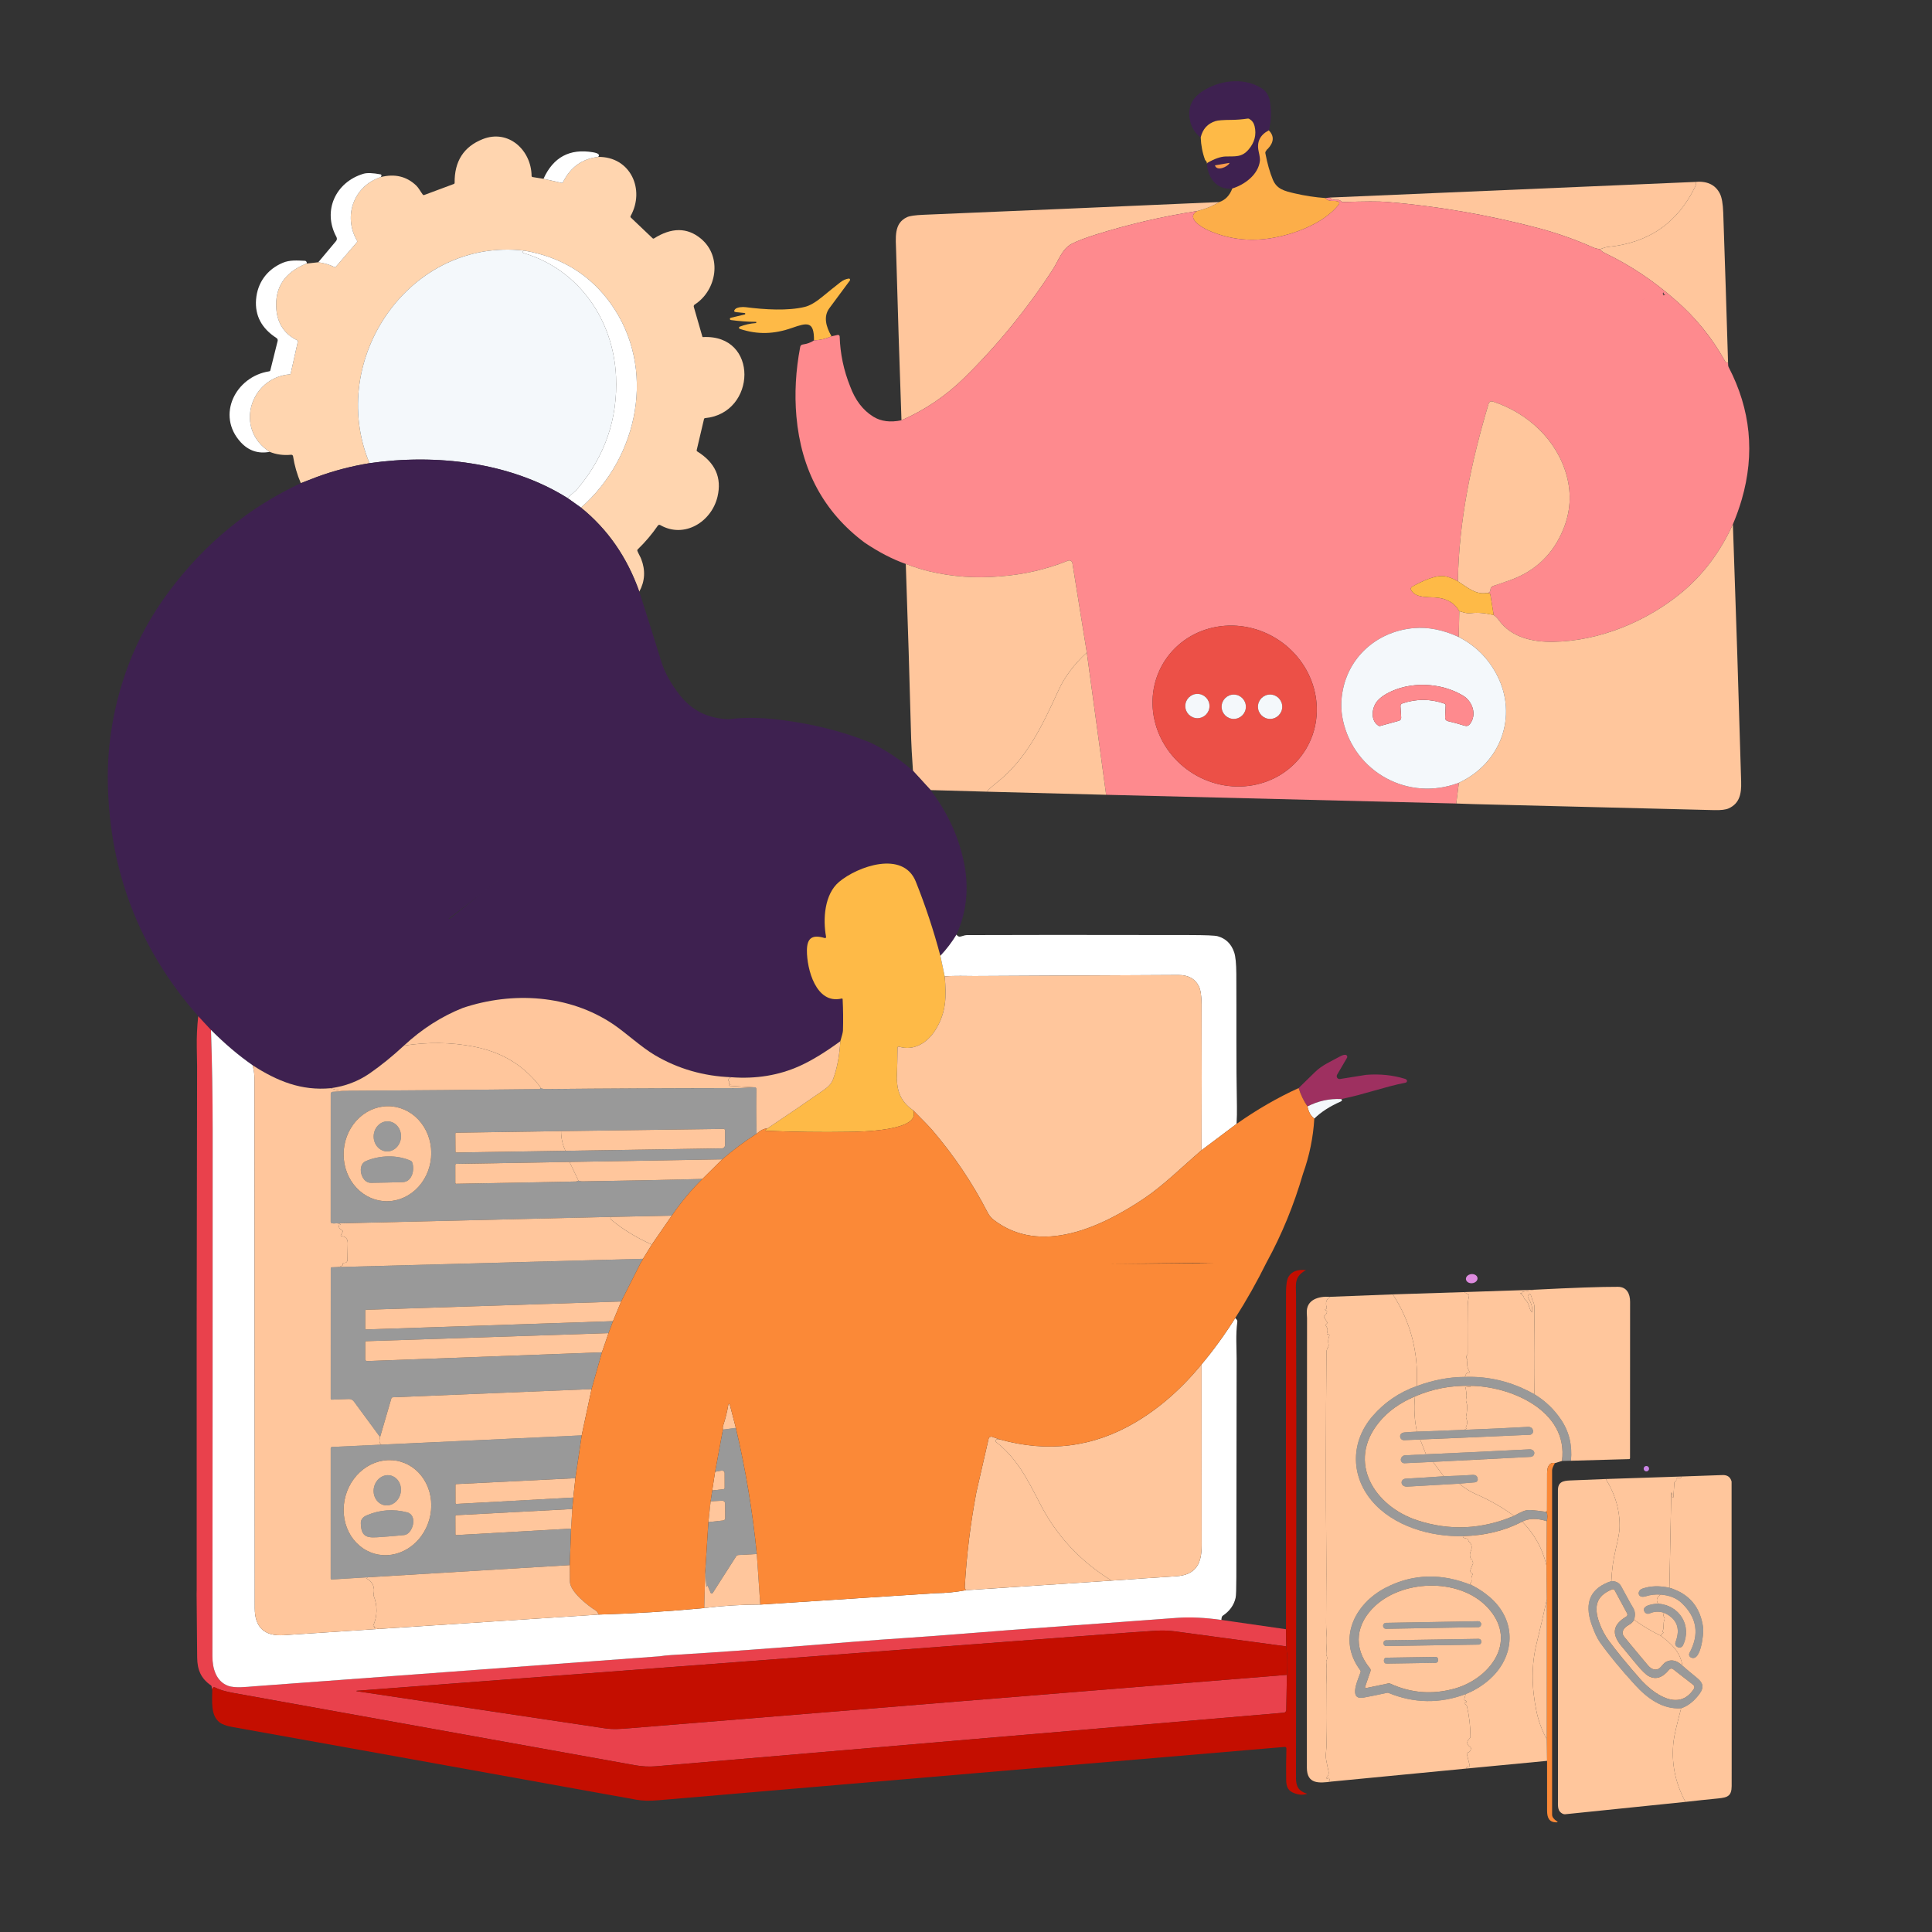 <svg width="209" height="209" viewBox="0 0 209 209" fill="none" xmlns="http://www.w3.org/2000/svg">
<rect x="0" y="0" width="209" height="209" fill="#333333" stroke="none"/>
<g clip-path="url(#clip0_548_24344)">
<path d="M137.259 14.1C136.301 14.599 135.934 15.358 136.159 16.375C136.269 16.871 136.315 17.207 136.296 17.383C136.133 18.898 134.62 19.992 133.309 20.388C131.655 20.594 130.648 19.246 130.573 17.743C130.578 17.725 130.581 17.707 130.583 17.687C130.584 17.652 130.6 17.626 130.63 17.609C131.39 17.171 132.04 16.944 132.58 16.927C133.632 16.897 134.331 17.045 135.077 16.165C135.724 15.405 135.938 14.568 135.72 13.654C135.638 13.304 135.449 13.042 135.154 12.866C135.098 12.831 135.031 12.817 134.965 12.828C134.373 12.917 133.787 12.964 133.207 12.968C132.328 12.973 131.758 13.016 131.499 13.098C130.638 13.368 130.102 13.957 129.891 14.865C129.202 14.353 128.799 13.649 128.683 12.752C128.492 11.272 129.198 10.348 130.465 9.637C132.283 8.619 134.71 8.415 136.504 9.563C137.006 9.883 137.285 10.382 137.384 10.998C137.557 12.075 137.515 13.109 137.259 14.1ZM131.469 17.879C131.464 17.88 131.459 17.882 131.455 17.885C131.45 17.888 131.447 17.893 131.444 17.897C131.442 17.902 131.44 17.907 131.439 17.913C131.439 17.918 131.44 17.924 131.442 17.929C131.677 18.535 132.733 18.075 132.986 17.687C133.015 17.64 133.003 17.621 132.95 17.631L131.469 17.879Z" fill="#3E2150"/>
<path d="M130.573 17.742C130.573 17.568 130.504 17.424 130.367 17.311C130.082 16.537 129.923 15.722 129.891 14.865C130.102 13.957 130.638 13.368 131.499 13.098C131.758 13.016 132.328 12.973 133.207 12.968C133.787 12.964 134.373 12.917 134.965 12.828C135.031 12.817 135.098 12.831 135.154 12.866C135.449 13.042 135.638 13.304 135.72 13.653C135.938 14.568 135.724 15.405 135.077 16.165C134.331 17.045 133.632 16.897 132.58 16.927C132.04 16.944 131.39 17.171 130.63 17.608C130.6 17.626 130.584 17.652 130.583 17.686C130.581 17.706 130.578 17.725 130.573 17.742Z" fill="#FEBA47"/>
<path d="M137.259 14.099C137.855 14.713 137.821 15.379 137.155 16.097C137.077 16.146 136.996 16.244 136.914 16.391C136.88 16.449 136.871 16.511 136.884 16.577C137.095 17.687 137.364 18.636 137.689 19.422C138.116 20.454 138.917 20.654 140.047 20.918C141.147 21.175 142.257 21.344 143.379 21.426C143.763 21.898 144.282 21.644 144.696 21.782C144.91 21.852 144.947 21.976 144.806 22.154C143.138 24.241 139.809 25.433 137.267 25.803C134.976 26.137 132.778 25.837 130.674 24.901C130.026 24.613 128.231 23.557 129.504 22.831C130.38 22.618 131.176 22.294 131.892 21.86C132.551 21.64 133.023 21.149 133.309 20.388C134.62 19.992 136.133 18.898 136.296 17.383C136.315 17.207 136.269 16.871 136.158 16.375C135.934 15.358 136.301 14.599 137.259 14.099Z" fill="#FCAE49"/>
<path d="M58.794 19.342L60.735 19.78C60.815 19.799 60.872 19.771 60.908 19.698C61.721 18.076 62.987 17.168 64.707 16.974C68.198 16.927 69.819 20.5 68.212 23.381C68.2 23.405 68.195 23.432 68.199 23.458C68.203 23.484 68.215 23.509 68.234 23.527L70.608 25.785C70.625 25.801 70.647 25.811 70.67 25.814C70.694 25.817 70.717 25.811 70.737 25.799C72.648 24.589 74.34 24.593 75.813 25.808C78.159 27.746 77.547 31.407 75.15 32.947C75.109 32.973 75.077 33.011 75.06 33.056C75.043 33.101 75.041 33.151 75.054 33.197L75.983 36.422C75.987 36.435 75.995 36.447 76.006 36.455C76.017 36.463 76.031 36.467 76.044 36.466C82.123 36.136 81.85 44.708 76.273 45.232C76.246 45.234 76.22 45.245 76.2 45.263C76.179 45.281 76.164 45.305 76.158 45.332L75.365 48.699C75.359 48.724 75.361 48.749 75.37 48.773C75.379 48.796 75.396 48.816 75.416 48.829C77.371 50.038 78.105 51.671 77.619 53.728C76.973 56.461 74.016 58.293 71.419 56.799C71.377 56.776 71.329 56.769 71.282 56.779C71.236 56.79 71.195 56.818 71.168 56.857C70.529 57.786 69.803 58.643 68.991 59.427C68.968 59.45 68.952 59.479 68.945 59.511C68.938 59.543 68.941 59.576 68.954 59.606C69.073 59.903 69.27 60.232 69.36 60.46C69.841 61.693 69.773 62.875 69.157 64.005C67.844 60.285 65.742 57.255 62.851 54.914C69.077 49.459 71.07 39.839 66.076 32.853C63.828 29.709 60.708 27.796 56.717 27.112C44.377 25.669 35.299 38.849 39.971 50.107C38.01 50.427 36.114 50.923 34.283 51.596L32.543 52.268C32.141 51.338 31.86 50.367 31.702 49.355C31.695 49.307 31.669 49.264 31.631 49.234C31.592 49.204 31.543 49.19 31.495 49.195C30.658 49.276 29.884 49.171 29.175 48.879C25.331 46.436 27.029 40.845 31.357 40.493C31.405 40.489 31.434 40.464 31.445 40.417L32.218 36.96C32.225 36.929 32.221 36.897 32.208 36.869C32.194 36.84 32.171 36.818 32.142 36.804C30.791 36.168 30.024 34.998 29.896 33.481C29.697 31.125 30.775 29.47 33.129 28.516L34.428 28.372C35.119 28.469 35.694 28.64 36.152 28.886C36.182 28.901 36.216 28.907 36.249 28.901C36.282 28.895 36.312 28.877 36.334 28.852L38.608 26.206C38.651 26.153 38.656 26.096 38.621 26.036C37.085 23.369 38.269 20.116 41.194 19.154C42.718 18.773 43.999 19.082 45.037 20.082C45.284 20.322 45.495 20.726 45.728 21.04C45.772 21.101 45.829 21.118 45.9 21.092L49.1 19.9C49.124 19.891 49.145 19.875 49.159 19.855C49.173 19.834 49.181 19.809 49.18 19.784C49.152 17.444 50.164 15.867 52.215 15.053C55.003 13.945 57.48 16.245 57.506 19.032C57.507 19.062 57.518 19.09 57.537 19.112C57.556 19.135 57.583 19.149 57.612 19.154L58.794 19.342Z" fill="#FFD5AF"/>
<path d="M64.706 16.975C62.987 17.168 61.721 18.076 60.908 19.698C60.872 19.771 60.814 19.799 60.734 19.78L58.794 19.342C59.854 16.999 61.641 16.043 64.156 16.475C64.738 16.576 64.922 16.743 64.706 16.975Z" fill="white"/>
<path d="M131.469 17.878L132.949 17.631C133.002 17.621 133.014 17.64 132.985 17.686C132.732 18.074 131.676 18.534 131.441 17.928C131.439 17.924 131.438 17.918 131.439 17.913C131.439 17.907 131.441 17.902 131.443 17.897C131.446 17.892 131.45 17.888 131.454 17.885C131.458 17.882 131.463 17.88 131.469 17.878Z" fill="#F99C4D"/>
<path d="M41.195 19.154C38.269 20.116 37.085 23.369 38.622 26.036C38.657 26.096 38.652 26.153 38.608 26.206L36.334 28.852C36.312 28.877 36.282 28.895 36.249 28.901C36.216 28.907 36.182 28.901 36.153 28.886C35.694 28.64 35.12 28.469 34.429 28.372L36.352 26.078C36.402 26.018 36.434 25.944 36.441 25.866C36.449 25.788 36.433 25.709 36.396 25.64C34.859 22.805 36.308 19.696 39.317 18.798C39.699 18.683 40.315 18.705 41.165 18.862C41.234 18.874 41.267 18.915 41.264 18.986C41.263 19.041 41.24 19.097 41.195 19.154Z" fill="white"/>
<path d="M186.938 39.247C186.774 39.227 186.679 39.191 186.649 39.139C185.232 36.562 183.408 34.317 181.18 32.405C178.878 30.372 176.355 28.695 173.611 27.374C173.398 27.272 173.214 27.136 173.065 26.966C173.446 26.816 173.737 26.731 173.94 26.712C178.34 26.288 181.491 24.107 183.392 20.168C183.438 20.076 183.464 19.994 183.474 19.924C183.502 19.729 183.446 19.649 183.309 19.684C184.646 19.547 185.56 19.968 186.055 20.948C186.264 21.361 186.384 22.049 186.417 23.011C186.603 28.423 186.776 33.835 186.938 39.247Z" fill="#FFC69C"/>
<path d="M183.309 19.684C183.447 19.649 183.503 19.729 183.475 19.924C183.465 19.994 183.439 20.076 183.393 20.168C181.492 24.107 178.341 26.288 173.941 26.712C173.737 26.731 173.446 26.816 173.066 26.966C172.848 26.916 172.569 26.872 172.366 26.78C170.399 25.903 168.372 25.191 166.288 24.643C160.961 23.242 155.555 22.309 150.067 21.845C149.176 21.771 147.576 21.775 145.269 21.859C145.205 21.862 145.15 21.841 145.103 21.795C144.973 21.666 144.835 21.609 144.689 21.623C144.34 21.659 144.061 21.575 143.852 21.372L183.309 19.684Z" fill="#FFC69C"/>
<path d="M131.892 21.859C131.176 22.294 130.38 22.618 129.505 22.831C125.75 23.412 122.075 24.268 118.48 25.398C117.392 25.74 116.543 26.067 115.935 26.38C114.893 26.918 114.5 28.216 113.882 29.164C111.123 33.405 107.941 37.3 104.338 40.849C102.344 42.811 100.071 44.35 97.52 45.466C97.302 39.333 97.11 33.275 96.944 27.292C96.901 25.701 96.673 24.161 98.122 23.491C98.408 23.358 99.002 23.272 99.906 23.235C110.556 22.79 121.218 22.331 131.892 21.859Z" fill="#FFC69C"/>
<path d="M56.717 27.112L56.592 27.184C56.574 27.194 56.56 27.208 56.551 27.226C56.541 27.243 56.538 27.263 56.54 27.283C56.542 27.302 56.55 27.321 56.563 27.336C56.576 27.352 56.593 27.363 56.611 27.368C62.612 29.128 66.369 34.606 66.642 40.741C66.844 45.264 65.465 49.296 62.507 52.838C62.204 53.202 61.751 53.498 61.406 53.886C55.187 49.981 47.131 49.075 39.971 50.107C35.299 38.849 44.377 25.669 56.717 27.112Z" fill="#F4F8FB"/>
<path d="M56.717 27.112C60.708 27.796 63.827 29.71 66.075 32.853C71.07 39.839 69.077 49.459 62.851 54.914L61.406 53.886C61.751 53.498 62.203 53.202 62.506 52.838C65.465 49.297 66.843 45.264 66.641 40.741C66.368 34.606 62.612 29.128 56.611 27.368C56.592 27.363 56.575 27.352 56.562 27.337C56.55 27.322 56.542 27.303 56.54 27.283C56.538 27.263 56.541 27.243 56.55 27.226C56.56 27.208 56.574 27.194 56.591 27.184L56.717 27.112Z" fill="white"/>
<path d="M33.129 28.516C30.775 29.47 29.697 31.125 29.896 33.481C30.024 34.998 30.791 36.168 32.142 36.804C32.171 36.818 32.194 36.84 32.207 36.869C32.221 36.897 32.225 36.929 32.218 36.96L31.445 40.417C31.434 40.464 31.405 40.489 31.357 40.493C27.029 40.845 25.331 46.436 29.175 48.879C27.939 49.11 26.897 48.765 26.048 47.845C23.352 44.92 25.486 40.729 29.123 40.169C29.188 40.16 29.229 40.123 29.245 40.057L30.036 36.882C30.05 36.823 30.046 36.761 30.024 36.705C30.002 36.648 29.963 36.601 29.912 36.568C28.306 35.534 27.569 34.148 27.7 32.411C27.842 30.569 28.91 29.132 30.596 28.426C31.351 28.108 32.164 28.176 32.987 28.214C33.053 28.216 33.103 28.245 33.139 28.3C33.211 28.408 33.207 28.48 33.129 28.516Z" fill="white"/>
<path d="M89.953 36.382C89.35 36.651 88.718 36.797 88.056 36.82C88.076 34.714 87.32 34.896 85.668 35.476C83.755 36.146 81.962 36.226 80.022 35.574C79.999 35.566 79.978 35.551 79.963 35.53C79.948 35.51 79.94 35.485 79.939 35.46C79.939 35.435 79.946 35.41 79.96 35.389C79.973 35.368 79.993 35.352 80.016 35.342C80.577 35.121 81.16 34.99 81.764 34.95C81.778 34.949 81.79 34.943 81.799 34.934C81.808 34.924 81.812 34.911 81.812 34.898C81.812 34.881 81.812 34.864 81.812 34.846C81.812 34.826 81.802 34.816 81.782 34.816C80.872 34.808 79.965 34.744 79.062 34.622C79.034 34.618 79.009 34.604 78.99 34.583C78.971 34.561 78.96 34.534 78.959 34.506C78.957 34.478 78.966 34.45 78.982 34.427C78.999 34.404 79.023 34.388 79.05 34.38L80.569 34.017C80.585 34.012 80.6 34.001 80.61 33.986C80.621 33.972 80.626 33.954 80.624 33.937C80.623 33.919 80.616 33.902 80.604 33.889C80.592 33.876 80.576 33.867 80.559 33.865L79.652 33.771C79.393 33.745 79.352 33.637 79.53 33.445C79.736 33.223 80.317 33.185 80.662 33.229C82.751 33.497 85.232 33.647 87.073 33.197C87.606 33.066 88.24 32.697 88.977 32.089C89.614 31.562 90.258 31.045 90.908 30.537C91.193 30.313 91.496 30.179 91.814 30.134C91.84 30.13 91.867 30.134 91.89 30.145C91.913 30.156 91.933 30.174 91.946 30.197C91.959 30.22 91.966 30.246 91.964 30.272C91.963 30.299 91.954 30.324 91.938 30.345C91.19 31.355 90.451 32.353 89.72 33.341C89.058 34.233 89.347 35.332 89.953 36.382Z" fill="#FEBA47"/>
<path fill-rule="evenodd" clip-rule="evenodd" d="M143.851 21.372L143.379 21.426C143.629 21.732 143.935 21.732 144.232 21.733C144.393 21.733 144.551 21.733 144.696 21.782C144.91 21.852 144.947 21.976 144.806 22.153C143.138 24.241 139.81 25.433 137.267 25.802C134.976 26.137 132.779 25.837 130.674 24.901C130.027 24.613 128.231 23.557 129.504 22.831C125.75 23.413 122.075 24.268 118.48 25.399C117.391 25.74 116.543 26.067 115.935 26.38C115.185 26.767 114.771 27.547 114.368 28.308C114.211 28.604 114.055 28.898 113.882 29.164C111.122 33.405 107.941 37.3 104.338 40.849C102.344 42.811 100.071 44.35 97.52 45.466C96.319 45.717 95.306 45.588 94.481 45.08C93.354 44.387 92.516 43.291 91.966 41.793C91.268 40.057 90.891 38.26 90.834 36.4C90.833 36.374 90.826 36.348 90.814 36.325C90.802 36.302 90.785 36.282 90.764 36.266C90.743 36.249 90.72 36.238 90.694 36.233C90.669 36.227 90.642 36.227 90.617 36.232L89.953 36.382C89.35 36.651 88.718 36.797 88.056 36.82C87.718 37.054 87.307 37.205 86.822 37.272C86.76 37.281 86.701 37.309 86.655 37.353C86.61 37.397 86.579 37.455 86.567 37.518C86.077 40.087 85.939 42.593 86.153 45.038C86.664 50.849 89.123 55.402 93.53 58.697C95.057 59.727 96.542 60.498 97.987 61.008C98.941 61.364 99.796 61.632 100.553 61.812C103.022 62.395 105.558 62.575 108.16 62.352C110.721 62.167 113.18 61.6 115.54 60.652C115.588 60.633 115.64 60.625 115.692 60.628C115.744 60.631 115.794 60.647 115.839 60.672C115.884 60.698 115.923 60.734 115.953 60.777C115.982 60.819 116.002 60.869 116.01 60.92L117.569 70.586L119.659 85.978L157.533 86.922L157.82 84.675C152.357 86.762 146.516 83.533 145.282 77.942C145.037 76.824 145.04 75.681 145.292 74.513C146.093 70.808 149.186 68.265 152.961 67.945C154.511 67.814 156.126 68.137 157.806 68.912L157.864 66.115C157.349 65.209 156.48 64.715 155.255 64.633C155.127 64.625 154.989 64.62 154.845 64.615C154.067 64.588 153.126 64.555 152.7 63.914C152.563 63.708 152.603 63.548 152.819 63.432C153.816 62.896 155.352 62.104 156.46 62.37C156.875 62.47 157.292 62.64 157.71 62.88C157.836 56.255 159.147 50.023 161.02 43.722C161.1 43.457 161.271 43.367 161.532 43.452C165.311 44.696 168.468 47.639 169.494 51.511C170.01 53.458 169.885 55.372 169.117 57.251C168.015 59.947 166.096 61.783 163.36 62.762C162.736 62.984 162.122 63.196 161.515 63.396C161.435 63.422 161.367 63.471 161.317 63.537C161.267 63.603 161.239 63.683 161.237 63.766C161.23 63.988 161.124 64.117 160.923 64.152C160.867 64.149 160.805 64.151 160.739 64.16C160.807 64.164 160.869 64.161 160.923 64.152C160.994 64.156 161.056 64.168 161.114 64.189C161.178 64.213 161.216 64.26 161.226 64.328L161.586 66.543C161.784 66.666 161.975 66.854 162.158 67.109C163.505 68.976 165.841 69.464 168.005 69.432C173.047 69.358 178.141 67.215 181.888 64.126C184.24 62.185 186.097 59.715 187.462 56.717C187.843 55.809 188.162 54.917 188.417 54.04C189.858 49.072 189.385 44.299 187.004 39.721C186.954 39.627 186.932 39.469 186.938 39.247C186.775 39.227 186.679 39.191 186.649 39.139C185.232 36.561 183.409 34.316 181.181 32.405C178.879 30.372 176.356 28.695 173.611 27.374C173.398 27.272 173.215 27.136 173.065 26.966C173.016 26.955 172.962 26.944 172.908 26.932C172.725 26.894 172.523 26.851 172.366 26.78C170.399 25.903 168.372 25.191 166.288 24.643C160.96 23.242 155.554 22.309 150.067 21.846C149.176 21.771 147.576 21.776 145.268 21.86C145.205 21.862 145.149 21.841 145.103 21.796C144.973 21.666 144.834 21.609 144.688 21.623C144.34 21.66 144.061 21.576 143.851 21.372ZM180.176 31.837C180.172 31.838 180.164 31.839 180.158 31.841C180.098 31.859 180.053 31.858 180.021 31.839C179.989 31.82 179.969 31.782 179.965 31.725C179.961 31.667 179.953 31.639 179.939 31.641C179.927 31.643 179.913 31.667 179.895 31.713C179.869 31.784 179.881 31.837 179.933 31.871C179.943 31.878 179.953 31.888 179.957 31.9C179.963 31.912 179.965 31.926 179.963 31.939C179.959 31.951 179.953 31.963 179.945 31.973C179.937 31.981 179.925 31.988 179.913 31.991M179.612 32.351C179.612 32.353 179.612 32.355 179.612 32.356C179.61 32.358 179.61 32.359 179.608 32.361C179.606 32.363 179.604 32.365 179.6 32.366C179.604 32.365 179.606 32.363 179.608 32.361C179.61 32.358 179.612 32.355 179.612 32.351ZM177.916 32.303C177.912 32.304 177.91 32.305 177.906 32.307L177.454 32.533M107.744 62.234C107.735 62.231 107.727 62.224 107.723 62.216C107.719 62.207 107.719 62.197 107.722 62.188C107.725 62.179 107.732 62.172 107.74 62.167C107.741 62.167 107.742 62.167 107.744 62.166C107.742 62.167 107.741 62.167 107.74 62.167C107.732 62.172 107.725 62.179 107.722 62.188C107.719 62.197 107.719 62.207 107.723 62.216C107.728 62.224 107.735 62.231 107.744 62.234ZM107.845 62.156C107.848 62.155 107.849 62.153 107.847 62.15L107.666 61.55C107.658 61.526 107.663 61.506 107.68 61.488C107.93 61.234 107.975 60.936 107.816 60.596C107.656 60.254 107.593 59.893 107.626 59.513C107.593 59.893 107.656 60.254 107.816 60.596C107.975 60.936 107.93 61.234 107.68 61.488C107.663 61.506 107.658 61.526 107.666 61.55L107.847 62.15C107.849 62.153 107.848 62.155 107.845 62.156ZM108.726 58.809C108.752 58.795 108.778 58.779 108.804 58.761C108.778 58.779 108.752 58.795 108.726 58.809ZM110.687 58.219C110.711 58.189 110.739 58.167 110.77 58.154C110.739 58.167 110.711 58.189 110.687 58.219ZM111.686 57.693C111.701 57.669 111.722 57.648 111.747 57.634C111.722 57.648 111.701 57.669 111.686 57.693ZM177.334 32.549C177.34 32.55 177.344 32.551 177.35 32.551L177.334 32.549ZM176.491 32.663C176.495 32.663 176.501 32.663 176.505 32.662L176.491 32.663ZM142.132 74.448C142.756 76.699 142.452 79.062 141.287 81.016C140.71 81.983 139.938 82.821 139.017 83.482C138.096 84.143 137.042 84.614 135.917 84.867C134.792 85.121 133.617 85.152 132.459 84.96C131.301 84.767 130.184 84.355 129.169 83.746C127.121 82.516 125.62 80.561 124.996 78.309C124.372 76.058 124.676 73.695 125.841 71.742C126.419 70.774 127.19 69.936 128.111 69.275C129.032 68.614 130.086 68.144 131.211 67.89C132.336 67.637 133.511 67.605 134.669 67.797C135.827 67.99 136.945 68.402 137.959 69.011C140.007 70.241 141.508 72.197 142.132 74.448Z" fill="#FE8A8E"/>
<path d="M160.739 64.159C159.591 64.337 158.588 63.438 157.709 62.88C157.835 56.255 159.146 50.023 161.02 43.722C161.099 43.457 161.271 43.367 161.532 43.452C165.31 44.696 168.467 47.639 169.494 51.51C170.01 53.458 169.884 55.371 169.117 57.251C168.015 59.947 166.096 61.783 163.359 62.762C162.736 62.984 162.122 63.196 161.514 63.396C161.434 63.421 161.366 63.471 161.317 63.537C161.267 63.603 161.239 63.683 161.237 63.766C161.227 64.048 161.06 64.18 160.739 64.159Z" fill="#FFC69C"/>
<path d="M188.355 84.575C188.092 75.397 187.795 66.111 187.462 56.717C186.097 59.715 184.24 62.185 181.888 64.126C178.141 67.215 173.048 69.358 168.005 69.432C165.841 69.464 163.505 68.976 162.158 67.109C161.975 66.854 161.784 66.666 161.586 66.543C160.711 66.316 159.906 66.243 159.171 66.323C158.641 66.379 158.366 66.257 157.864 66.115L157.806 68.912C159.626 69.847 161.004 71.222 161.943 73.037C164.245 77.49 162.328 82.595 157.82 84.675L157.533 86.922L159.446 86.988C165.371 87.138 179.632 87.496 185.449 87.638C186.173 87.655 186.691 87.593 187.004 87.45C188.188 86.914 188.393 85.862 188.355 84.575Z" fill="#FFC69C"/>
<path d="M117.569 70.586C116.19 71.866 115.175 73.215 114.525 74.635C112.664 78.704 111.02 82.131 107.811 84.677C107.26 85.114 106.911 85.436 106.763 85.642L100.671 85.471L98.762 83.385C98.65 81.725 98.586 80.576 98.568 79.938C98.402 73.661 98.208 67.351 97.986 61.008C98.94 61.364 99.796 61.632 100.553 61.812C103.022 62.395 105.557 62.575 108.16 62.352C110.72 62.167 113.18 61.6 115.54 60.652C115.588 60.633 115.64 60.624 115.692 60.628C115.743 60.631 115.794 60.647 115.839 60.672C115.884 60.698 115.923 60.734 115.953 60.777C115.982 60.819 116.002 60.869 116.01 60.92L117.569 70.586Z" fill="#FFC69C"/>
<path d="M157.71 62.88C158.589 63.438 159.591 64.338 160.739 64.16C160.885 64.141 161.01 64.151 161.114 64.19C161.177 64.214 161.215 64.26 161.225 64.328L161.586 66.543C160.711 66.317 159.905 66.243 159.171 66.323C158.641 66.379 158.365 66.257 157.863 66.115C157.349 65.209 156.479 64.715 155.255 64.633C154.431 64.579 153.204 64.674 152.7 63.914C152.563 63.708 152.603 63.548 152.819 63.432C153.816 62.896 155.352 62.104 156.46 62.37C156.875 62.47 157.291 62.64 157.71 62.88Z" fill="#FEBA47"/>
<path d="M141.286 81.016C140.709 81.984 139.937 82.822 139.016 83.482C138.095 84.143 137.042 84.614 135.916 84.867C134.791 85.121 133.616 85.152 132.458 84.96C131.301 84.768 130.183 84.355 129.169 83.746C127.12 82.516 125.619 80.561 124.995 78.309C124.371 76.058 124.675 73.695 125.841 71.742C126.418 70.774 127.189 69.936 128.11 69.275C129.031 68.615 130.085 68.144 131.21 67.89C132.335 67.637 133.51 67.605 134.668 67.798C135.826 67.99 136.944 68.403 137.958 69.012C140.006 70.241 141.507 72.197 142.131 74.448C142.755 76.7 142.451 79.062 141.286 81.016ZM130.841 76.379C130.841 76.031 130.703 75.696 130.457 75.45C130.212 75.204 129.879 75.065 129.532 75.065C129.184 75.065 128.851 75.204 128.606 75.45C128.36 75.696 128.222 76.031 128.222 76.379C128.222 76.727 128.36 77.061 128.606 77.308C128.851 77.554 129.184 77.692 129.532 77.692C129.879 77.692 130.212 77.554 130.457 77.308C130.703 77.061 130.841 76.727 130.841 76.379ZM134.775 76.455C134.775 76.106 134.637 75.771 134.391 75.524C134.145 75.278 133.811 75.139 133.464 75.139C133.116 75.139 132.782 75.278 132.536 75.524C132.29 75.771 132.152 76.106 132.152 76.455C132.152 76.804 132.29 77.138 132.536 77.385C132.782 77.632 133.116 77.77 133.464 77.77C133.811 77.77 134.145 77.632 134.391 77.385C134.637 77.138 134.775 76.804 134.775 76.455ZM138.709 76.453C138.709 76.103 138.571 75.768 138.324 75.521C138.078 75.274 137.744 75.135 137.396 75.135C137.047 75.135 136.713 75.274 136.467 75.521C136.221 75.768 136.082 76.103 136.082 76.453C136.082 76.802 136.221 77.138 136.467 77.385C136.713 77.632 137.047 77.77 137.396 77.77C137.744 77.77 138.078 77.632 138.324 77.385C138.571 77.138 138.709 76.802 138.709 76.453Z" fill="#EC5047"/>
<path d="M157.805 68.912C159.626 69.847 161.004 71.222 161.943 73.037C164.245 77.49 162.327 82.595 157.819 84.675C152.357 86.762 146.516 83.533 145.282 77.942C145.036 76.824 145.039 75.681 145.292 74.513C146.093 70.808 149.186 68.265 152.961 67.945C154.511 67.814 156.126 68.137 157.805 68.912ZM156.386 76.297L156.331 77.634C156.327 77.72 156.353 77.804 156.405 77.872C156.457 77.94 156.531 77.987 156.614 78.006C157.188 78.137 157.795 78.303 158.435 78.504C158.673 78.579 158.868 78.516 159.021 78.316C159.802 77.29 159.276 75.855 158.272 75.253C155.858 73.805 152.488 73.673 150.031 75.027C149.484 75.33 149.091 75.663 148.853 76.027C148.381 76.749 148.275 77.99 149.14 78.514C149.164 78.528 149.189 78.537 149.217 78.541C149.244 78.544 149.271 78.542 149.298 78.534L151.328 77.972C151.404 77.951 151.47 77.905 151.515 77.841C151.561 77.778 151.583 77.7 151.578 77.622L151.5 76.383C151.496 76.322 151.512 76.261 151.546 76.21C151.58 76.159 151.629 76.121 151.687 76.101C153.218 75.578 154.745 75.585 156.269 76.121C156.305 76.134 156.335 76.158 156.357 76.189C156.378 76.221 156.388 76.259 156.386 76.297Z" fill="#F4F8FB"/>
<path d="M117.568 70.586L119.659 85.979L106.763 85.643C106.91 85.436 107.26 85.114 107.811 84.677C111.02 82.132 112.664 78.704 114.525 74.635C115.175 73.216 116.189 71.866 117.568 70.586Z" fill="#FFC69C"/>
<path d="M156.269 76.121C154.745 75.585 153.218 75.578 151.687 76.101C151.63 76.121 151.58 76.159 151.546 76.21C151.512 76.261 151.496 76.322 151.5 76.383L151.578 77.622C151.583 77.7 151.561 77.778 151.515 77.841C151.47 77.905 151.404 77.951 151.329 77.972L149.298 78.534C149.271 78.542 149.244 78.544 149.217 78.541C149.19 78.537 149.164 78.528 149.14 78.514C148.276 77.99 148.381 76.749 148.853 76.027C149.091 75.663 149.484 75.329 150.031 75.027C152.489 73.673 155.859 73.805 158.272 75.253C159.276 75.855 159.803 77.29 159.021 78.316C158.868 78.516 158.673 78.579 158.435 78.504C157.795 78.303 157.188 78.137 156.614 78.006C156.531 77.987 156.457 77.94 156.405 77.872C156.354 77.804 156.327 77.72 156.331 77.634L156.387 76.297C156.388 76.259 156.378 76.221 156.357 76.189C156.336 76.157 156.305 76.134 156.269 76.121Z" fill="#FE8A8E"/>
<path d="M129.532 77.692C130.255 77.692 130.841 77.104 130.841 76.379C130.841 75.653 130.255 75.065 129.532 75.065C128.809 75.065 128.223 75.653 128.223 76.379C128.223 77.104 128.809 77.692 129.532 77.692Z" fill="#F4F8FB"/>
<path d="M133.464 77.77C134.188 77.77 134.776 77.181 134.776 76.455C134.776 75.728 134.188 75.139 133.464 75.139C132.74 75.139 132.153 75.728 132.153 76.455C132.153 77.181 132.74 77.77 133.464 77.77Z" fill="#F4F8FB"/>
<path d="M137.396 77.77C138.121 77.77 138.709 77.18 138.709 76.453C138.709 75.725 138.121 75.135 137.396 75.135C136.671 75.135 136.083 75.725 136.083 76.453C136.083 77.18 136.671 77.77 137.396 77.77Z" fill="#F4F8FB"/>
<path fill-rule="evenodd" clip-rule="evenodd" d="M61.407 53.886L62.852 54.914C65.743 57.255 67.844 60.285 69.157 64.006C69.953 66.48 70.749 69.006 71.545 71.586C71.901 72.74 72.562 73.939 73.529 75.183C74.84 76.865 76.606 77.739 78.829 77.804C80.443 77.592 82.276 77.612 84.329 77.862C87.911 78.301 91.173 79.119 94.114 80.316C95.793 81.112 97.343 82.135 98.762 83.385L100.671 85.471C102.402 87.755 103.571 90.208 104.176 92.829C104.873 95.773 104.637 98.532 103.469 101.105C102.987 101.906 102.406 102.671 101.727 103.398C100.995 100.643 100.11 97.968 99.071 95.374C97.7 91.955 92.761 93.721 90.762 95.408C89.17 96.752 89.018 99.461 89.357 101.307C89.384 101.455 89.325 101.507 89.182 101.465C87.876 101.083 87.296 101.463 87.291 102.828C87.281 104.804 88.263 108.681 91.045 108.021C91.115 108.004 91.153 108.032 91.157 108.105C91.214 109.225 91.225 110.351 91.191 111.482C91.185 111.653 91.09 112.038 90.906 112.638C89.246 113.851 87.773 114.746 86.487 115.324C84.246 116.33 81.791 116.733 79.122 116.533C76.111 116.421 73.349 115.624 70.837 114.142C69.995 113.646 69.066 112.905 68.178 112.198C67.527 111.68 66.899 111.179 66.343 110.805C61.572 107.589 55.44 107.241 50.073 109.033C47.759 109.954 45.633 111.314 43.698 113.114C42.441 114.275 41.207 115.275 39.997 116.113C38.759 116.969 37.358 117.504 35.796 117.719C32.599 118.021 29.984 116.953 27.324 115.234C25.813 114.183 24.313 112.91 22.822 111.412L21.445 109.931C15.125 102.76 11.865 94.379 11.666 84.787C11.575 80.449 12.313 76.175 13.88 71.964C14.941 69.144 16.422 66.466 18.322 63.928C22.178 58.775 26.918 54.889 32.543 52.268L34.283 51.596C34.467 52.048 34.377 52.48 34.016 52.892C33.956 52.962 33.967 53.017 34.048 53.058L34.239 53.154C34.292 53.182 34.332 53.224 34.357 53.278C34.451 53.483 34.435 53.689 34.421 53.873C34.414 53.961 34.408 54.044 34.415 54.12C34.486 54.958 34.501 55.799 34.459 56.641C34.45 56.797 34.494 56.883 34.582 56.999C34.622 57.05 34.642 57.108 34.642 57.173C34.61 64.499 34.62 71.826 34.674 79.154C34.674 79.209 34.689 79.259 34.72 79.306L34.815 79.452C34.838 79.489 34.85 79.53 34.851 79.574C34.852 82.513 34.853 85.452 34.853 88.39C34.853 88.695 34.8 88.901 34.607 88.996C34.8 88.901 34.853 88.695 34.853 88.39C34.853 85.452 34.852 82.513 34.851 79.574C34.85 79.53 34.838 79.489 34.815 79.452L34.72 79.306C34.689 79.259 34.674 79.209 34.674 79.154C34.62 71.826 34.61 64.499 34.642 57.173C34.642 57.108 34.622 57.05 34.582 56.999C34.494 56.883 34.45 56.797 34.459 56.641C34.501 55.799 34.486 54.958 34.415 54.12C34.408 54.044 34.415 53.962 34.421 53.873C34.435 53.689 34.451 53.483 34.357 53.278C34.332 53.224 34.292 53.182 34.239 53.154L34.048 53.058C33.967 53.017 33.956 52.962 34.016 52.892C34.378 52.48 34.467 52.048 34.283 51.596C36.114 50.923 38.01 50.427 39.971 50.107C47.131 49.075 55.187 49.981 61.407 53.886ZM48.682 99.365C48.639 99.38 48.606 99.39 48.584 99.393C48.524 99.403 48.544 99.371 48.644 99.295C50.604 97.824 52.537 96.318 54.443 94.778M67.658 94.94C69.613 97.04 71.162 99.496 72.698 101.93C73.066 102.512 73.432 103.092 73.802 103.666C73.432 103.092 73.065 102.512 72.698 101.93C71.162 99.496 69.613 97.04 67.658 94.94ZM76.951 107.315C76.953 107.315 76.954 107.315 76.956 107.315C76.958 107.315 76.96 107.315 76.962 107.316C76.966 107.317 76.969 107.318 76.972 107.32C76.974 107.322 76.977 107.325 76.979 107.328C76.98 107.33 76.98 107.332 76.981 107.333C77.007 107.396 77.014 107.462 77.003 107.531C77.002 107.535 77.002 107.541 77.001 107.546C77 107.551 77 107.556 77 107.56C77 107.563 77 107.565 77.001 107.565C77 107.564 77 107.563 77 107.56C77 107.556 77 107.551 77.001 107.546C77.001 107.543 77.002 107.541 77.002 107.538C77.002 107.536 77.003 107.533 77.003 107.531C77.014 107.462 77.007 107.396 76.981 107.333C76.98 107.33 76.978 107.327 76.976 107.325C76.975 107.323 76.973 107.322 76.972 107.32C76.967 107.317 76.962 107.315 76.956 107.315C76.954 107.315 76.953 107.315 76.951 107.315ZM78.148 77.817C78.15 77.817 78.151 77.817 78.153 77.816L78.148 77.817ZM13.993 71.886C13.978 71.947 13.952 71.976 13.914 71.974C13.951 71.976 13.978 71.947 13.993 71.886C13.997 71.86 14.011 71.837 14.032 71.822C14.043 71.814 14.055 71.808 14.068 71.805C14.056 71.808 14.043 71.814 14.032 71.822C14.011 71.837 13.997 71.86 13.993 71.886ZM24.028 91.541C25.248 90.825 26.468 90.111 27.788 89.636C27.833 89.62 27.877 89.604 27.922 89.589C27.877 89.604 27.833 89.62 27.788 89.636C26.468 90.111 25.248 90.825 24.028 91.541Z" fill="#3E2150"/>
<path d="M101.727 103.398L102.197 105.628C102.388 107.785 102.376 109.507 101.207 111.396C100.358 112.768 98.905 113.732 97.249 113.226C97.231 113.22 97.211 113.219 97.193 113.222C97.174 113.225 97.156 113.233 97.141 113.244C97.126 113.255 97.113 113.27 97.104 113.287C97.096 113.304 97.091 113.323 97.091 113.342C97.085 114.328 97.065 115.319 97.031 116.313C96.974 118.003 97.418 119.143 98.769 120.1C99.77 122.388 92.83 122.428 91.826 122.444C88.841 122.493 85.854 122.454 82.866 122.326C82.749 122.321 82.737 122.283 82.83 122.212L82.993 122.088C85.025 120.734 87.066 119.341 89.116 117.911C89.594 117.577 89.945 117.235 90.128 116.729C90.56 115.55 90.819 114.186 90.905 112.638C91.09 112.038 91.185 111.653 91.19 111.482C91.225 110.351 91.213 109.225 91.156 108.105C91.152 108.032 91.115 108.004 91.045 108.021C88.263 108.681 87.28 104.804 87.29 102.828C87.296 101.463 87.876 101.083 89.181 101.465C89.325 101.507 89.383 101.455 89.357 101.307C89.018 99.461 89.169 96.752 90.762 95.408C92.761 93.721 97.699 91.955 99.07 95.374C100.109 97.968 100.995 100.643 101.727 103.398Z" fill="#FEBA47"/>
<path d="M103.469 101.105C103.539 101.209 103.624 101.278 103.722 101.313C103.795 101.338 103.895 101.329 104.023 101.285C104.263 101.201 104.466 101.158 104.631 101.157C109.357 101.134 117.359 101.133 128.637 101.153C130.408 101.156 131.439 101.198 131.73 101.281C132.614 101.531 133.208 102.116 133.514 103.035C133.66 103.47 133.736 104.247 133.743 105.364C133.771 110.129 133.715 114.904 133.807 119.671C133.819 120.277 133.806 120.914 133.769 121.582L129.983 124.426C130.002 119.172 130.002 113.917 129.983 108.659C129.979 107.731 129.878 107.07 129.68 106.676C129.272 105.868 128.528 105.467 127.45 105.474C120.105 105.519 112.761 105.557 105.418 105.586C104.565 105.59 103.297 105.53 102.197 105.628L101.727 103.398C102.406 102.671 102.987 101.906 103.469 101.105Z" fill="white"/>
<path d="M129.983 124.425C127.93 126.187 125.849 128.246 123.783 129.634C119.223 132.699 112.576 135.879 107.479 131.949C107.221 131.751 107.007 131.487 106.837 131.158C105.186 127.958 103.193 124.994 100.858 122.264C100.561 121.916 99.865 121.195 98.77 120.1C97.418 119.143 96.974 118.003 97.032 116.313C97.065 115.319 97.085 114.328 97.092 113.342C97.092 113.323 97.096 113.304 97.105 113.287C97.114 113.27 97.126 113.255 97.141 113.244C97.156 113.233 97.174 113.225 97.193 113.222C97.212 113.219 97.231 113.22 97.249 113.226C98.905 113.732 100.358 112.768 101.207 111.396C102.377 109.507 102.389 107.785 102.197 105.628C103.297 105.53 104.565 105.59 105.418 105.586C112.761 105.556 120.105 105.519 127.45 105.474C128.529 105.467 129.272 105.868 129.68 106.675C129.878 107.07 129.979 107.731 129.983 108.659C130.002 113.916 130.002 119.172 129.983 124.425Z" fill="#FFC69C"/>
<path d="M79.121 116.533C78.943 116.549 78.832 116.637 78.786 116.797C78.769 116.861 78.788 116.911 78.842 116.947C78.913 116.995 78.923 117.056 78.874 117.129C78.866 117.142 78.861 117.156 78.859 117.17C78.856 117.185 78.858 117.2 78.862 117.214C78.866 117.228 78.874 117.241 78.884 117.252C78.894 117.263 78.906 117.272 78.92 117.277C78.996 117.309 79.071 117.318 79.147 117.303C79.022 117.298 78.936 117.321 78.888 117.371C78.831 117.43 78.843 117.462 78.924 117.467L81.551 117.619C80.893 117.651 80.223 117.711 79.574 117.711C72.686 117.712 65.799 117.746 58.911 117.813C58.79 117.813 58.6 117.735 58.453 117.737C58.479 117.665 58.463 117.592 58.405 117.519C56.54 115.138 54.198 113.782 51.177 113.206C48.771 112.746 46.278 112.716 43.697 113.114C45.633 111.315 47.758 109.954 50.073 109.033C55.44 107.241 61.572 107.589 66.343 110.805C67.658 111.69 69.378 113.282 70.837 114.142C73.349 115.624 76.111 116.421 79.121 116.533Z" fill="#FFC69C"/>
<path d="M21.444 109.931L22.821 111.413C22.943 115.089 23.004 118.679 23.004 122.182C23.006 141.176 22.997 160.171 22.979 179.165C22.977 180.49 23.377 181.896 24.682 182.372C25.43 182.644 26.745 182.478 27.454 182.424C42.088 181.34 56.722 180.256 71.356 179.175C71.359 179.175 71.536 179.151 71.888 179.103C72.061 179.081 72.296 179.061 72.594 179.043C77.659 178.747 84.23 178.267 92.308 177.605C96.14 177.291 99.821 177.093 103.881 176.757C110.718 176.191 119.529 175.606 127.349 175.016C128.71 174.914 130.302 174.988 132.126 175.24L139.115 176.247L139.141 178.103C135.057 177.543 131.059 177.003 127.148 176.483C126.449 176.389 125.751 176.365 125.053 176.409C123.443 176.513 121.833 176.625 120.225 176.747C92.996 178.803 65.782 180.854 38.583 182.904C38.578 182.906 38.573 182.908 38.57 182.912C38.567 182.916 38.565 182.922 38.565 182.926C38.565 182.932 38.566 182.936 38.569 182.94C38.572 182.946 38.576 182.948 38.581 182.95C47.525 184.291 56.468 185.629 65.409 186.963C66.33 187.101 67.155 187.033 68.06 186.959C91.768 185.021 115.485 183.096 139.213 181.182L139.147 184.989C139.146 185.063 139.117 185.133 139.067 185.187C139.017 185.241 138.949 185.273 138.876 185.279C116.221 187.203 93.577 189.134 70.944 191.074C70.213 191.136 69.452 191.096 68.66 190.954C54.177 188.345 39.694 185.737 25.21 183.134C24.362 182.98 23.708 182.784 23.25 182.544C23.192 182.514 23.135 182.514 23.078 182.544C23 182.586 22.961 182.66 22.962 182.766C22.916 182.682 22.895 182.584 22.899 182.472C22.9 182.444 22.894 182.414 22.881 182.388C22.868 182.362 22.849 182.34 22.825 182.324C21.759 181.588 21.344 180.668 21.33 179.319C21.305 176.961 21.285 174.678 21.269 172.47C21.275 172.212 21.279 172.044 21.279 171.966C21.261 153.096 21.276 134.227 21.322 115.358C21.322 115.347 21.311 114.662 21.288 113.304C21.269 112.182 21.32 111.057 21.444 109.931Z" fill="#E9414C"/>
<path d="M22.822 111.413C24.312 112.91 25.813 114.183 27.324 115.234C27.461 115.744 27.529 116.209 27.529 116.629C27.537 124.786 27.548 143.898 27.561 173.966C27.562 176.049 28.607 177.023 30.696 176.889C34.113 176.667 37.534 176.441 40.959 176.215L64.763 174.662C68.573 174.552 72.379 174.318 76.182 173.956C78.134 173.708 80.154 173.582 82.244 173.58L101.241 172.346C102.336 172.336 103.416 172.228 104.483 172.026L120.249 170.987C122.54 170.823 124.857 170.667 127.202 170.519C129.389 170.381 129.993 169.165 129.993 167.164C129.995 160.707 129.994 154.183 129.989 147.59C131.276 146.056 132.486 144.389 133.62 142.591C133.702 142.645 133.767 142.715 133.815 142.801C133.846 142.857 133.859 142.922 133.851 142.987C133.663 144.341 133.775 145.879 133.775 146.96C133.771 154.832 133.761 162.705 133.745 170.577C133.743 171.874 133.716 172.632 133.665 172.85C133.483 173.648 133.016 174.296 132.264 174.794C132.186 174.846 132.14 174.994 132.127 175.24C130.303 174.988 128.71 174.914 127.35 175.016C119.53 175.606 110.719 176.191 103.881 176.757C99.822 177.093 96.141 177.291 92.309 177.605C84.231 178.267 77.659 178.747 72.595 179.043C72.297 179.061 72.062 179.081 71.889 179.103C71.537 179.151 71.36 179.175 71.357 179.175C56.723 180.256 42.089 181.34 27.455 182.424C26.746 182.478 25.43 182.644 24.683 182.372C23.378 181.896 22.977 180.49 22.979 179.165C22.998 160.171 23.006 141.176 23.005 122.182C23.005 118.679 22.944 115.089 22.822 111.413Z" fill="white"/>
<path d="M90.905 112.638C90.819 114.186 90.56 115.55 90.128 116.729C89.945 117.235 89.594 117.577 89.116 117.911C87.066 119.341 85.025 120.734 82.993 122.088C82.687 122.066 82.304 122.251 81.846 122.644C81.802 121.007 81.796 119.419 81.83 117.879C81.834 117.678 81.741 117.591 81.551 117.619L78.924 117.467C78.843 117.462 78.831 117.43 78.888 117.371C78.936 117.321 79.022 117.298 79.147 117.303C79.071 117.318 78.996 117.309 78.92 117.277C78.906 117.272 78.894 117.263 78.884 117.252C78.874 117.242 78.867 117.229 78.862 117.214C78.858 117.2 78.857 117.185 78.859 117.171C78.861 117.156 78.866 117.142 78.874 117.129C78.923 117.056 78.913 116.995 78.842 116.947C78.788 116.911 78.769 116.861 78.786 116.797C78.832 116.638 78.943 116.55 79.121 116.534C81.791 116.733 84.246 116.33 86.487 115.324C87.773 114.747 89.246 113.852 90.905 112.638Z" fill="#FFC69C"/>
<path d="M58.453 117.737C58.437 117.791 58.401 117.817 58.345 117.817C51.503 117.899 44.66 117.958 37.816 117.997C37.104 118.049 36.43 117.956 35.795 117.719C37.358 117.505 38.758 116.969 39.996 116.114C41.207 115.275 42.44 114.275 43.697 113.114C46.277 112.716 48.77 112.746 51.177 113.206C54.198 113.782 56.54 115.138 58.405 117.519C58.463 117.593 58.479 117.665 58.453 117.737Z" fill="#FFC69C"/>
<path d="M147.786 116.275C149.265 116.157 150.666 116.301 151.987 116.707C152.055 116.729 152.107 116.757 152.143 116.793C152.227 116.88 152.233 116.968 152.161 117.057C152.137 117.088 152.102 117.109 152.063 117.117C149.702 117.583 147.641 118.377 145.092 118.895C143.811 118.832 142.594 119.098 141.441 119.693C141.028 119.093 140.709 118.43 140.484 117.703C141.064 117.145 141.657 116.565 142.264 115.964C143.019 115.218 144.032 114.798 144.95 114.288C145.167 114.168 145.358 114.107 145.524 114.106C145.563 114.106 145.601 114.116 145.635 114.136C145.668 114.155 145.696 114.183 145.715 114.217C145.735 114.25 145.744 114.288 145.744 114.326C145.744 114.365 145.734 114.403 145.714 114.436L144.646 116.259C144.616 116.31 144.601 116.369 144.603 116.428C144.605 116.487 144.623 116.545 144.656 116.594C144.689 116.643 144.735 116.681 144.789 116.704C144.843 116.728 144.902 116.735 144.96 116.725L147.786 116.275Z" fill="#9E3060"/>
<path d="M27.323 115.234C29.984 116.953 32.599 118.021 35.795 117.719C36.43 117.956 37.104 118.049 37.816 117.997L35.978 118.113C35.924 118.117 35.872 118.142 35.835 118.182C35.798 118.222 35.777 118.274 35.777 118.329L35.773 132.174C35.773 132.247 35.808 132.295 35.877 132.318C35.988 132.352 36.104 132.362 36.224 132.348C36.435 132.324 36.625 132.343 36.794 132.406C36.805 132.409 36.815 132.416 36.821 132.426C36.827 132.436 36.829 132.448 36.827 132.46C36.825 132.471 36.819 132.482 36.81 132.489C36.801 132.496 36.789 132.5 36.778 132.5H36.668C36.636 132.5 36.622 132.515 36.624 132.546C36.635 132.798 36.758 132.977 36.993 133.085C37.083 133.128 37.104 133.193 37.057 133.281L36.865 133.635C36.86 133.645 36.858 133.656 36.858 133.667C36.858 133.677 36.861 133.688 36.866 133.697C36.872 133.707 36.879 133.715 36.889 133.72C36.898 133.726 36.908 133.729 36.919 133.729C37.396 133.748 37.629 134.011 37.619 134.519C37.607 135.122 37.595 135.724 37.583 136.327C37.582 136.366 37.573 136.405 37.557 136.441C37.541 136.477 37.518 136.51 37.489 136.537C37.459 136.563 37.425 136.584 37.388 136.597C37.351 136.61 37.311 136.615 37.272 136.613C37.128 136.603 37.068 136.647 37.09 136.745C37.105 136.814 37.083 136.867 37.023 136.905C36.837 137.019 36.623 137.076 36.381 137.075L35.899 137.093C35.819 137.097 35.779 137.138 35.779 137.218L35.775 151.293C35.775 151.376 35.816 151.415 35.899 151.411L37.736 151.341C37.842 151.337 37.947 151.36 38.042 151.406C38.137 151.452 38.219 151.52 38.282 151.605L41.116 155.46C40.99 155.92 41.048 156.193 41.291 156.278L35.915 156.528C35.877 156.53 35.842 156.547 35.815 156.574C35.789 156.602 35.775 156.638 35.775 156.676L35.773 170.759C35.773 170.773 35.776 170.789 35.782 170.801C35.788 170.815 35.796 170.827 35.807 170.837C35.817 170.847 35.83 170.855 35.844 170.859C35.858 170.865 35.872 170.867 35.887 170.865L39.703 170.631C39.714 170.649 39.727 170.661 39.743 170.671C39.775 170.689 39.781 170.699 39.761 170.697C39.742 170.697 39.724 170.697 39.705 170.697C39.696 170.697 39.688 170.699 39.68 170.703C39.673 170.709 39.668 170.717 39.665 170.725C39.663 170.733 39.664 170.743 39.667 170.751C39.671 170.759 39.677 170.765 39.685 170.769C40.335 171.145 40.577 171.714 40.411 172.478C40.4 172.524 40.404 172.574 40.421 172.618C40.852 173.72 40.835 174.808 40.369 175.881C40.362 175.895 40.367 175.903 40.383 175.901C40.401 175.901 40.419 175.905 40.437 175.911C40.483 175.927 40.504 175.959 40.5 176.009C40.498 176.027 40.496 176.047 40.494 176.067C40.494 176.075 40.495 176.081 40.497 176.087C40.499 176.095 40.503 176.101 40.508 176.105C40.512 176.111 40.518 176.115 40.524 176.117C40.531 176.121 40.537 176.121 40.544 176.121C40.702 176.121 40.841 176.153 40.959 176.215C37.533 176.441 34.112 176.667 30.695 176.889C28.607 177.023 27.562 176.049 27.56 173.966C27.547 143.898 27.537 124.786 27.529 116.629C27.529 116.209 27.46 115.744 27.323 115.234Z" fill="#FFC69C"/>
<path d="M81.551 117.619C81.741 117.591 81.834 117.678 81.83 117.879C81.797 119.419 81.802 121.007 81.846 122.644C80.537 123.481 79.299 124.405 78.129 125.415L61.612 125.697L49.376 125.903C49.296 125.905 49.256 125.945 49.256 126.025L49.258 127.959C49.258 127.985 49.269 128.011 49.287 128.029C49.306 128.048 49.331 128.059 49.358 128.059C53.693 127.984 58.001 127.901 62.282 127.811C62.385 127.808 62.484 127.779 62.577 127.725C62.743 127.775 62.877 127.8 62.979 127.799C67.365 127.735 71.7 127.647 75.985 127.537C74.796 128.699 73.691 130.023 72.671 131.508L66.108 131.642L36.224 132.348C36.105 132.362 35.989 132.352 35.878 132.318C35.809 132.295 35.774 132.247 35.774 132.174L35.778 118.329C35.778 118.274 35.799 118.222 35.836 118.182C35.873 118.142 35.924 118.117 35.979 118.113L37.817 117.997C44.66 117.958 51.503 117.898 58.346 117.817C58.401 117.817 58.437 117.79 58.453 117.737C58.601 117.735 58.79 117.813 58.912 117.813C65.799 117.747 72.687 117.713 79.574 117.711C80.224 117.711 80.893 117.651 81.551 117.619ZM41.465 129.931C42.717 130.041 43.965 129.606 44.934 128.723C45.904 127.84 46.515 126.581 46.633 125.222C46.692 124.549 46.628 123.872 46.445 123.23C46.262 122.587 45.963 121.992 45.566 121.478C45.169 120.964 44.682 120.54 44.132 120.233C43.581 119.925 42.979 119.739 42.359 119.684C41.107 119.574 39.859 120.009 38.89 120.892C37.92 121.775 37.309 123.034 37.191 124.393C37.132 125.066 37.197 125.743 37.379 126.385C37.563 127.028 37.861 127.623 38.258 128.137C38.655 128.651 39.142 129.074 39.693 129.382C40.243 129.69 40.846 129.876 41.465 129.931ZM60.695 122.362L49.372 122.534C49.296 122.535 49.259 122.573 49.26 122.648L49.272 124.566C49.273 124.641 49.311 124.679 49.386 124.677L61.172 124.492L78.091 124.23C78.183 124.228 78.269 124.191 78.334 124.125C78.397 124.06 78.434 123.972 78.434 123.88V122.276C78.434 122.256 78.43 122.236 78.423 122.217C78.415 122.199 78.404 122.182 78.39 122.168C78.376 122.154 78.359 122.143 78.341 122.135C78.322 122.127 78.303 122.124 78.283 122.124L60.695 122.362Z" fill="white" fill-opacity="0.5"/>
<path d="M145.092 118.895C145.168 118.938 145.189 118.994 145.154 119.065C145.136 119.103 145.098 119.135 145.041 119.159C143.863 119.675 142.91 120.291 142.179 121.006C141.803 120.724 141.557 120.286 141.441 119.693C142.595 119.098 143.812 118.832 145.092 118.895Z" fill="#F4F8FB"/>
<path d="M41.465 129.931C40.845 129.876 40.243 129.69 39.693 129.382C39.142 129.074 38.655 128.651 38.258 128.137C37.861 127.623 37.562 127.028 37.379 126.385C37.196 125.743 37.132 125.066 37.191 124.393C37.309 123.034 37.921 121.775 38.89 120.892C39.859 120.009 41.107 119.574 42.359 119.684C42.979 119.739 43.581 119.925 44.132 120.233C44.682 120.54 45.169 120.964 45.566 121.478C45.963 121.992 46.262 122.587 46.445 123.23C46.628 123.872 46.692 124.549 46.633 125.222C46.515 126.581 45.904 127.84 44.934 128.723C43.965 129.606 42.718 130.041 41.465 129.931ZM41.812 124.553C42.204 124.575 42.589 124.425 42.883 124.136C43.178 123.847 43.356 123.443 43.381 123.013C43.392 122.8 43.366 122.586 43.303 122.385C43.239 122.184 43.14 121.999 43.011 121.841C42.883 121.682 42.726 121.554 42.551 121.462C42.377 121.37 42.187 121.318 41.992 121.307C41.6 121.285 41.215 121.435 40.921 121.724C40.626 122.012 40.448 122.416 40.424 122.847C40.412 123.06 40.438 123.273 40.502 123.474C40.565 123.676 40.664 123.86 40.793 124.019C40.922 124.177 41.078 124.306 41.253 124.398C41.428 124.489 41.617 124.542 41.812 124.553ZM44.441 125.573C42.934 124.901 41.075 124.963 39.578 125.605C38.576 126.033 39.064 127.969 40.11 127.955C41.262 127.94 42.414 127.915 43.564 127.881C44.614 127.849 44.881 126.471 44.584 125.723C44.558 125.656 44.506 125.603 44.441 125.573Z" fill="#FFC69C"/>
<path d="M40.423 122.847C40.373 123.743 40.995 124.507 41.811 124.553C42.628 124.599 43.33 123.909 43.38 123.013C43.43 122.116 42.809 121.353 41.992 121.307C41.176 121.261 40.473 121.95 40.423 122.847Z" fill="white" fill-opacity="0.5"/>
<path d="M61.171 124.491C60.862 123.851 60.703 123.142 60.695 122.362L78.282 122.124C78.302 122.124 78.322 122.127 78.34 122.135C78.358 122.142 78.375 122.153 78.389 122.168C78.403 122.182 78.415 122.199 78.422 122.217C78.43 122.236 78.434 122.256 78.434 122.276V123.879C78.433 123.971 78.397 124.06 78.333 124.125C78.269 124.19 78.182 124.228 78.091 124.229L61.171 124.491Z" fill="#FFC69C"/>
<path d="M60.695 122.362C60.703 123.142 60.862 123.851 61.171 124.491L49.385 124.677C49.311 124.679 49.273 124.641 49.272 124.565L49.26 122.648C49.259 122.573 49.296 122.535 49.371 122.534L60.695 122.362Z" fill="#FFC69C"/>
<path d="M39.578 125.605C41.075 124.963 42.934 124.901 44.441 125.573C44.506 125.603 44.558 125.656 44.585 125.723C44.882 126.471 44.615 127.849 43.564 127.881C42.414 127.915 41.263 127.94 40.111 127.955C39.064 127.969 38.576 126.033 39.578 125.605Z" fill="white" fill-opacity="0.5"/>
<path d="M78.129 125.415L75.984 127.537C71.699 127.647 67.364 127.735 62.978 127.799C62.876 127.8 62.742 127.775 62.576 127.725L61.611 125.697L78.129 125.415Z" fill="#FFC69C"/>
<path d="M61.612 125.697L62.577 127.725C62.483 127.779 62.385 127.808 62.282 127.811C58.001 127.901 53.693 127.984 49.358 128.058C49.331 128.058 49.306 128.048 49.287 128.029C49.268 128.01 49.258 127.985 49.258 127.958L49.256 126.025C49.256 125.945 49.296 125.904 49.375 125.903L61.612 125.697Z" fill="#FFC69C"/>
<path d="M72.67 131.508L70.513 134.635C68.877 133.902 67.435 133.025 66.189 132.006C66.013 131.862 65.986 131.74 66.107 131.642L72.67 131.508Z" fill="#FFC69C"/>
<path d="M66.108 131.642C65.987 131.74 66.014 131.862 66.189 132.006C67.436 133.026 68.877 133.902 70.514 134.635L69.561 136.173L36.382 137.075C36.623 137.076 36.837 137.019 37.023 136.905C37.083 136.867 37.106 136.814 37.091 136.745C37.069 136.647 37.129 136.603 37.272 136.613C37.312 136.615 37.351 136.61 37.388 136.597C37.426 136.584 37.46 136.563 37.489 136.537C37.518 136.51 37.541 136.478 37.558 136.441C37.574 136.405 37.583 136.366 37.583 136.327C37.595 135.724 37.607 135.122 37.619 134.519C37.63 134.011 37.397 133.748 36.92 133.729C36.909 133.729 36.898 133.726 36.889 133.72C36.88 133.715 36.872 133.707 36.867 133.697C36.861 133.688 36.858 133.677 36.858 133.667C36.858 133.656 36.861 133.645 36.866 133.635L37.057 133.281C37.105 133.193 37.084 133.128 36.993 133.086C36.758 132.978 36.635 132.798 36.625 132.546C36.622 132.515 36.637 132.5 36.669 132.5H36.778C36.79 132.5 36.801 132.497 36.811 132.489C36.82 132.482 36.826 132.471 36.828 132.46C36.83 132.448 36.827 132.436 36.821 132.426C36.815 132.416 36.805 132.409 36.794 132.406C36.625 132.343 36.435 132.324 36.224 132.348L66.108 131.642Z" fill="#FFC69C"/>
<path d="M69.562 136.173C69.516 136.305 69.448 136.42 69.356 136.519L67.196 140.792L39.634 141.69C39.556 141.692 39.517 141.733 39.517 141.812L39.515 143.721C39.515 143.734 39.517 143.747 39.522 143.759C39.527 143.771 39.535 143.782 39.544 143.791C39.553 143.8 39.564 143.807 39.576 143.812C39.588 143.817 39.601 143.819 39.614 143.819L66.315 142.921L65.829 144.217L39.636 145.087C39.556 145.089 39.517 145.131 39.517 145.211L39.513 147.016C39.513 147.17 39.589 147.244 39.742 147.238L65.118 146.29L63.995 150.272L42.494 151.155C42.458 151.157 42.423 151.17 42.395 151.193C42.366 151.215 42.345 151.246 42.334 151.281L41.117 155.46L38.283 151.605C38.22 151.52 38.138 151.452 38.043 151.406C37.948 151.36 37.843 151.337 37.737 151.341L35.899 151.411C35.817 151.415 35.776 151.376 35.776 151.293L35.78 137.219C35.78 137.139 35.82 137.097 35.899 137.093L36.382 137.075L69.562 136.173Z" fill="white" fill-opacity="0.5"/>
<path d="M141.278 137.396C139.975 138.118 140.198 138.908 140.204 140.074C140.274 157.504 140.196 174.932 140.198 192.362C140.198 193.311 140.531 193.779 141.406 194.045C141.022 194.191 140.588 194.183 140.104 194.017C139.321 193.747 139.144 193.319 139.134 192.486C139.121 191.354 139.129 190.24 139.16 189.144C139.16 189.122 139.156 189.098 139.147 189.078C139.139 189.056 139.125 189.038 139.109 189.022C139.092 189.006 139.072 188.994 139.05 188.986C139.028 188.978 139.005 188.976 138.982 188.978C116.38 190.892 93.787 192.815 71.204 194.749C70.281 194.827 69.499 194.809 68.858 194.693C58.883 192.887 48.896 191.088 38.896 189.292C34.33 188.466 29.752 187.645 25.161 186.827C24.492 186.707 24.018 186.537 23.74 186.315C22.788 185.553 22.949 184.103 22.963 182.766C22.962 182.66 23 182.586 23.079 182.544C23.136 182.514 23.193 182.514 23.25 182.544C23.708 182.784 24.362 182.98 25.211 183.134C39.694 185.737 54.177 188.344 68.66 190.954C69.453 191.096 70.214 191.136 70.944 191.074C93.577 189.134 116.221 187.203 138.877 185.279C138.95 185.273 139.018 185.241 139.068 185.187C139.118 185.133 139.147 185.063 139.148 184.989L139.214 181.182C139.304 180.2 139.28 179.173 139.142 178.103L139.116 176.247C139.105 164.122 139.106 151.985 139.118 139.836C139.119 138.988 139.211 138.413 139.393 138.11C139.736 137.542 140.364 137.304 141.278 137.396Z" fill="#C40E00"/>
<path d="M159.26 138.813C159.606 138.777 159.864 138.527 159.835 138.256C159.807 137.985 159.503 137.794 159.158 137.831C158.812 137.867 158.554 138.117 158.583 138.388C158.611 138.659 158.915 138.85 159.26 138.813Z" fill="#DE8BDF"/>
<path d="M169.941 158.02C170.102 156.36 169.749 154.884 168.882 153.591C168.123 152.456 167.16 151.537 165.995 150.833C166.03 147.903 166.024 145.015 165.979 142.169C165.971 141.659 166.09 141.212 165.797 140.7C165.767 140.645 165.745 140.587 165.735 140.526C165.706 140.359 165.654 140.202 165.578 140.054C165.538 139.975 165.482 139.962 165.413 140.014C165.263 140.127 165.237 140.266 165.339 140.432C165.654 140.95 165.791 141.445 165.751 141.915C165.745 141.978 165.726 141.984 165.69 141.933C165.317 141.421 165.468 140.95 164.932 140.542C164.89 140.51 164.867 140.466 164.863 140.412C164.853 140.294 164.793 140.189 164.683 140.096C164.619 140.04 164.554 139.989 164.488 139.944C164.448 139.916 164.452 139.9 164.502 139.898C164.524 139.896 164.544 139.896 164.566 139.898C164.611 139.898 164.643 139.889 164.663 139.872C164.685 139.85 164.691 139.825 164.683 139.796C164.675 139.764 164.687 139.745 164.721 139.74L166.022 139.518C170.196 139.305 173.197 139.201 175.028 139.206C175.971 139.21 176.342 139.942 176.34 140.836C176.336 146.482 176.334 152.117 176.334 157.74C176.334 157.767 176.324 157.794 176.304 157.812C176.286 157.832 176.26 157.844 176.232 157.844L169.941 158.02Z" fill="#FFC69C"/>
<path d="M166.022 139.518L164.721 139.74C164.687 139.745 164.675 139.764 164.683 139.796C164.691 139.825 164.685 139.85 164.663 139.872C164.643 139.889 164.611 139.898 164.565 139.898C164.543 139.896 164.524 139.896 164.502 139.898C164.452 139.9 164.448 139.916 164.488 139.944C164.553 139.989 164.619 140.04 164.683 140.096C164.793 140.189 164.852 140.294 164.862 140.412C164.866 140.466 164.89 140.51 164.932 140.542C165.468 140.949 165.317 141.421 165.689 141.933C165.725 141.984 165.745 141.978 165.751 141.915C165.791 141.445 165.653 140.95 165.339 140.432C165.237 140.266 165.263 140.127 165.412 140.014C165.482 139.962 165.538 139.975 165.578 140.054C165.653 140.202 165.705 140.359 165.735 140.526C165.745 140.587 165.767 140.645 165.797 140.7C166.09 141.211 165.97 141.659 165.978 142.169C166.024 145.015 166.03 147.903 165.994 150.833C163.611 149.487 161.106 148.86 158.477 148.954C158.562 148.611 158.718 148.456 158.943 148.488C159.015 148.498 159.031 148.473 158.991 148.412C158.745 148.041 158.662 147.635 158.74 147.194C158.751 147.131 158.737 147.074 158.7 147.022C158.594 146.873 158.596 146.73 158.706 146.592C158.747 146.542 158.768 146.484 158.768 146.418C158.759 144.076 158.762 142.362 158.778 141.275C158.782 140.947 158.828 140.59 158.915 140.202C158.93 140.136 158.909 140.086 158.854 140.052L158.405 139.776L166.022 139.518Z" fill="#FFC69C"/>
<path d="M158.405 139.776L158.854 140.052C158.91 140.086 158.93 140.136 158.916 140.202C158.828 140.59 158.782 140.948 158.778 141.276C158.762 142.362 158.759 144.076 158.768 146.418C158.768 146.484 158.748 146.542 158.706 146.592C158.596 146.73 158.594 146.873 158.7 147.022C158.738 147.074 158.751 147.132 158.74 147.194C158.662 147.635 158.746 148.041 158.991 148.412C159.031 148.473 159.015 148.498 158.943 148.488C158.718 148.456 158.562 148.611 158.477 148.954C156.799 148.952 155.061 149.282 153.262 149.941C153.464 146.298 152.601 142.993 150.673 140.024L158.405 139.776Z" fill="#FFC69C"/>
<path d="M150.673 140.024C152.6 142.992 153.463 146.298 153.261 149.941C151.396 150.603 149.814 151.674 148.516 153.157C146.123 155.894 146.073 159.551 148.369 162.318C150.672 165.096 154.764 166.28 158.307 166.174C158.16 166.286 158.297 166.379 158.718 166.455C158.745 166.461 158.77 166.473 158.789 166.493C158.809 166.513 158.821 166.539 158.825 166.565C158.844 166.681 158.898 166.779 158.989 166.857C159.101 166.955 159.173 167.099 159.194 167.269C159.215 167.437 159.185 167.623 159.106 167.797C158.974 168.093 158.985 168.385 159.14 168.675C159.156 168.705 159.179 168.713 159.208 168.697C159.223 168.689 159.239 168.685 159.258 168.683C159.259 168.683 159.26 168.681 159.261 168.681C159.262 168.681 159.263 168.683 159.264 168.683C159.265 168.683 159.265 168.685 159.265 168.685C159.265 168.687 159.265 168.689 159.264 168.689C159.248 168.803 159.271 168.907 159.334 169.003C159.364 169.049 159.368 169.097 159.345 169.147C159.259 169.339 159.178 169.533 159.102 169.731C159.019 169.947 159.051 170.127 159.262 170.229C159.31 170.253 159.321 170.289 159.296 170.335C159.18 170.547 159.146 170.758 159.192 170.994C159.211 171.09 159.17 171.174 159.068 171.246C159.058 171.254 159.05 171.264 159.044 171.276C159.038 171.288 159.035 171.3 159.036 171.314C159.036 171.326 159.04 171.338 159.046 171.35C159.053 171.362 159.062 171.37 159.072 171.378L159.276 171.514C155.977 170.147 152.847 170.229 149.885 171.762C146.553 173.49 144.612 177.315 147.155 180.69C147.175 180.716 147.188 180.746 147.194 180.776C147.2 180.808 147.198 180.842 147.189 180.872C147.003 181.504 145.75 183.979 147.53 183.641C148.353 183.487 149.188 183.316 150.035 183.128C150.097 183.114 150.162 183.12 150.222 183.144C152.97 184.269 155.747 184.311 158.554 183.266L158.407 183.789C158.382 183.879 158.415 183.931 158.507 183.949C158.566 183.961 158.609 183.999 158.634 184.065C158.657 184.125 158.637 184.151 158.574 184.145C158.552 184.143 158.528 184.143 158.504 184.145C158.484 184.147 158.465 184.155 158.449 184.167C158.434 184.181 158.422 184.197 158.417 184.217C158.411 184.237 158.412 184.257 158.418 184.275C158.424 184.295 158.437 184.311 158.453 184.323L158.64 184.463C158.658 184.477 158.671 184.497 158.678 184.521C158.937 185.619 159.068 186.731 159.07 187.86C159.07 187.898 159.063 187.936 159.048 187.97C159.033 188.004 159.01 188.034 158.983 188.06C158.619 188.402 158.643 188.716 159.055 189.002C159.104 189.036 159.127 189.084 159.124 189.146C159.111 189.386 158.988 189.54 158.754 189.61C158.727 189.618 158.705 189.636 158.691 189.66C158.678 189.684 158.673 189.712 158.68 189.74L158.985 190.972C159.006 191.058 158.973 191.108 158.885 191.12C158.645 191.15 158.559 191.218 158.628 191.32L144.084 192.723C143.995 192.693 143.891 192.687 143.773 192.707C143.769 192.709 143.765 192.709 143.761 192.707C143.757 192.705 143.754 192.701 143.752 192.699C143.751 192.695 143.751 192.689 143.752 192.685C143.754 192.681 143.757 192.679 143.761 192.677C143.778 192.667 143.794 192.655 143.807 192.641C143.829 192.623 143.839 192.599 143.837 192.569C143.81 192.329 143.724 192.279 143.578 192.421C143.57 192.429 143.561 192.429 143.552 192.421C143.539 192.407 143.525 192.393 143.51 192.377C143.485 192.347 143.486 192.317 143.514 192.287C143.708 192.089 143.774 191.858 143.713 191.592C143.616 191.176 143.531 190.76 143.456 190.342C143.414 190.108 143.414 189.806 143.456 189.436C143.488 189.162 143.5 188.854 143.492 188.512C143.455 186.987 143.449 184.877 143.474 182.184C143.474 182.176 143.487 181.83 143.512 181.148C143.529 180.702 143.516 180.256 143.472 179.81C143.465 179.74 143.477 179.674 143.508 179.612C143.592 179.438 143.59 179.268 143.504 179.099C143.476 179.043 143.464 178.985 143.468 178.923C143.512 178.103 143.572 177.417 143.492 176.527C143.468 176.265 143.455 175.937 143.454 175.539C143.453 174.402 143.457 173.262 143.468 172.122C143.481 170.836 143.484 169.699 143.476 168.709C143.419 161.213 143.425 153.718 143.494 146.222C143.494 146.105 143.562 145.92 143.697 145.668C143.732 145.606 143.741 145.54 143.725 145.47C143.651 145.137 143.678 144.812 143.807 144.495C143.813 144.479 143.816 144.462 143.814 144.445C143.813 144.429 143.807 144.412 143.798 144.398C143.789 144.384 143.776 144.372 143.762 144.363C143.747 144.355 143.73 144.35 143.713 144.349C143.687 144.347 143.659 144.347 143.631 144.349C143.617 144.349 143.602 144.346 143.589 144.34C143.576 144.333 143.565 144.324 143.556 144.312C143.548 144.3 143.542 144.286 143.541 144.272C143.539 144.257 143.541 144.242 143.546 144.229C143.657 143.946 143.625 143.683 143.448 143.439C143.428 143.411 143.419 143.377 143.421 143.343C143.424 143.309 143.438 143.277 143.462 143.253L143.548 143.167C143.59 143.124 143.596 143.077 143.564 143.025L143.237 142.493C143.221 142.467 143.216 142.435 143.223 142.405C143.23 142.376 143.248 142.35 143.273 142.333C143.416 142.239 143.508 142.109 143.548 141.943C143.566 141.865 143.54 141.806 143.468 141.767L143.374 141.717C143.325 141.691 143.326 141.666 143.376 141.643C143.497 141.59 143.545 141.523 143.52 141.443C143.351 140.911 143.477 140.526 143.897 140.286L150.673 140.024Z" fill="#FFC69C"/>
<path d="M143.897 140.286C143.477 140.526 143.352 140.912 143.52 141.443C143.546 141.523 143.498 141.59 143.377 141.643C143.326 141.666 143.326 141.691 143.375 141.717L143.469 141.767C143.54 141.806 143.567 141.865 143.548 141.943C143.508 142.109 143.417 142.239 143.273 142.333C143.248 142.35 143.23 142.376 143.224 142.405C143.217 142.435 143.222 142.467 143.237 142.493L143.564 143.025C143.596 143.077 143.591 143.124 143.548 143.167L143.463 143.253C143.439 143.277 143.424 143.309 143.422 143.343C143.419 143.377 143.429 143.411 143.449 143.439C143.625 143.683 143.658 143.946 143.546 144.229C143.541 144.242 143.539 144.257 143.541 144.272C143.543 144.286 143.548 144.3 143.557 144.312C143.565 144.324 143.577 144.334 143.59 144.34C143.603 144.346 143.617 144.349 143.632 144.349C143.66 144.347 143.687 144.347 143.714 144.349C143.731 144.35 143.747 144.355 143.762 144.364C143.777 144.372 143.789 144.384 143.798 144.398C143.807 144.413 143.813 144.429 143.815 144.446C143.816 144.462 143.814 144.479 143.807 144.495C143.678 144.812 143.651 145.137 143.726 145.471C143.742 145.54 143.732 145.606 143.698 145.669C143.562 145.92 143.495 146.105 143.495 146.222C143.425 153.718 143.419 161.213 143.477 168.709C143.485 169.699 143.482 170.837 143.469 172.122C143.458 173.262 143.453 174.402 143.455 175.54C143.456 175.937 143.469 176.265 143.493 176.527C143.572 177.417 143.512 178.103 143.469 178.923C143.465 178.985 143.477 179.043 143.504 179.099C143.591 179.269 143.592 179.439 143.508 179.613C143.478 179.675 143.466 179.741 143.473 179.811C143.516 180.256 143.53 180.702 143.512 181.148C143.487 181.83 143.475 182.176 143.475 182.184C143.449 184.877 143.455 186.987 143.493 188.512C143.5 188.854 143.489 189.162 143.457 189.436C143.414 189.806 143.414 190.108 143.457 190.342C143.531 190.76 143.617 191.176 143.714 191.592C143.775 191.858 143.708 192.09 143.514 192.288C143.487 192.318 143.485 192.348 143.51 192.378C143.525 192.394 143.539 192.408 143.552 192.422C143.562 192.43 143.57 192.43 143.578 192.422C143.724 192.28 143.811 192.33 143.837 192.57C143.84 192.6 143.83 192.624 143.807 192.642C143.794 192.655 143.779 192.667 143.762 192.677C143.758 192.679 143.754 192.681 143.753 192.685C143.751 192.689 143.751 192.695 143.753 192.699C143.754 192.701 143.757 192.705 143.761 192.707C143.765 192.709 143.77 192.709 143.774 192.707C143.892 192.687 143.995 192.693 144.084 192.723C142.679 192.907 141.374 193.029 141.374 191.212C141.371 175.006 141.378 158.801 141.394 142.595C141.394 142.574 141.385 142.394 141.366 142.055C141.286 140.566 142.673 140.204 143.897 140.286Z" fill="#FFC69C"/>
<path d="M67.196 140.792L66.315 142.921L39.614 143.819C39.601 143.819 39.588 143.817 39.576 143.812C39.564 143.807 39.553 143.8 39.544 143.791C39.534 143.782 39.527 143.771 39.522 143.759C39.517 143.747 39.514 143.734 39.514 143.721L39.516 141.812C39.516 141.733 39.555 141.692 39.634 141.69L67.196 140.792Z" fill="#FFC69C"/>
<path d="M65.829 144.217L65.117 146.29L39.741 147.238C39.589 147.243 39.512 147.17 39.512 147.016L39.516 145.211C39.516 145.131 39.556 145.089 39.636 145.087L65.829 144.217Z" fill="#FFC69C"/>
<path d="M129.988 147.59C129.994 154.183 129.995 160.707 129.992 167.163C129.992 169.165 129.389 170.381 127.202 170.519C124.857 170.667 122.54 170.823 120.249 170.987C116.873 168.913 114.292 166.138 112.507 162.661C111.04 159.803 109.95 157.722 107.776 156.016C107.749 155.995 107.729 155.968 107.718 155.937C107.706 155.905 107.704 155.871 107.71 155.839C107.716 155.806 107.731 155.776 107.753 155.752C107.775 155.727 107.804 155.709 107.835 155.7C107.898 155.683 107.991 155.684 108.116 155.704C113.367 157.181 118.277 156.564 122.848 153.853C125.443 152.314 127.823 150.227 129.988 147.59Z" fill="#FFC69C"/>
<path d="M158.477 148.954C161.106 148.86 163.611 149.487 165.994 150.833C167.16 151.537 168.123 152.456 168.882 153.591C169.749 154.884 170.102 156.36 169.94 158.02L168.972 158.044C169.707 152.593 163.362 149.923 159.023 149.917C156.935 149.865 154.95 150.247 153.068 151.063C151.438 151.754 150.148 152.679 149.196 153.841C145.621 158.201 148.736 162.956 153.304 164.46C156.807 165.614 160.301 165.456 163.782 163.982C164.087 163.81 164.402 163.652 164.727 163.508C165.012 163.38 165.315 163.33 165.64 163.358C166.134 163.4 166.626 163.456 167.116 163.528L167.232 163.556C167.29 163.57 167.328 163.606 167.344 163.664C167.413 163.922 167.409 164.22 167.33 164.556C166.271 164.222 165.387 164.24 164.673 164.608C162.794 165.586 160.671 166.108 158.308 166.174C154.764 166.28 150.673 165.096 148.369 162.319C146.073 159.551 146.123 155.894 148.517 153.157C149.815 151.674 151.396 150.603 153.262 149.941C155.061 149.282 156.799 148.952 158.477 148.954Z" fill="white" fill-opacity="0.5"/>
<path d="M159.023 149.918C159.034 149.991 159.096 150.015 159.211 149.991C159.223 149.989 159.223 149.988 159.211 149.99L158.603 150.057C158.558 150.061 158.539 150.086 158.547 150.131C158.598 150.405 158.633 150.681 158.653 150.959C158.669 151.205 158.537 151.337 158.609 151.607C158.679 151.863 158.715 152.012 158.715 152.053C158.72 152.452 158.681 152.843 158.599 153.229C158.584 153.294 158.59 153.358 158.617 153.421C158.755 153.757 158.742 154.077 158.579 154.382C158.571 154.397 158.569 154.413 158.571 154.429C158.574 154.445 158.581 154.461 158.593 154.472L158.629 154.508C158.658 154.538 158.653 154.558 158.613 154.57C158.526 154.596 158.465 154.631 158.428 154.676L153.28 154.874C153.011 153.632 152.941 152.362 153.068 151.063C154.95 150.247 156.935 149.866 159.023 149.918Z" fill="#FFC69C"/>
<path d="M159.023 149.917C163.362 149.923 169.707 152.593 168.972 158.044L168.213 158.276C167.882 158.196 167.639 158.324 167.481 158.661C167.403 158.829 167.364 159.073 167.362 159.395C167.36 160.733 167.358 162.073 167.356 163.412C167.356 163.49 167.318 163.528 167.24 163.528H167.116C166.626 163.456 166.134 163.4 165.64 163.358C165.315 163.33 165.012 163.38 164.727 163.508C164.402 163.652 164.087 163.81 163.782 163.982C162.491 163.044 161.124 162.265 159.681 161.643C159.042 161.367 158.435 160.985 157.861 160.499L159.565 160.355C159.65 160.347 159.728 160.307 159.783 160.243C159.838 160.179 159.865 160.095 159.858 160.011C159.834 159.685 159.643 159.533 159.284 159.555C158.26 159.621 157.224 159.669 156.175 159.699L155.023 158.144L165.59 157.6C165.685 157.595 165.775 157.558 165.845 157.494C165.917 157.43 165.962 157.344 165.976 157.25C166.018 156.968 165.751 156.772 165.474 156.786C161.738 156.979 157.999 157.158 154.262 157.322L153.63 155.724L165.486 155.212C165.542 155.21 165.598 155.195 165.648 155.168C165.697 155.142 165.739 155.105 165.773 155.06C165.807 155.015 165.829 154.963 165.841 154.907C165.853 154.852 165.851 154.795 165.837 154.74C165.767 154.47 165.576 154.343 165.263 154.36C162.989 154.487 160.711 154.592 158.427 154.676C158.465 154.631 158.526 154.596 158.613 154.57C158.653 154.558 158.658 154.538 158.629 154.508L158.593 154.472C158.581 154.461 158.574 154.445 158.571 154.429C158.569 154.413 158.571 154.397 158.579 154.382C158.742 154.077 158.755 153.757 158.617 153.421C158.59 153.358 158.584 153.294 158.599 153.229C158.681 152.843 158.72 152.451 158.714 152.053C158.714 152.012 158.679 151.863 158.609 151.607C158.537 151.337 158.668 151.205 158.653 150.959C158.633 150.681 158.597 150.405 158.547 150.131C158.539 150.086 158.557 150.061 158.603 150.057L159.211 149.989C159.222 149.988 159.222 149.989 159.211 149.991C159.096 150.015 159.034 149.991 159.023 149.917Z" fill="#FFC69C"/>
<path d="M63.995 150.271L63.064 154.616L62.929 155.276L41.292 156.278C41.049 156.193 40.99 155.92 41.116 155.46L42.334 151.281C42.345 151.246 42.366 151.215 42.394 151.193C42.423 151.17 42.458 151.157 42.493 151.155L63.995 150.271Z" fill="#FFC69C"/>
<path d="M153.068 151.063C152.941 152.362 153.011 153.632 153.28 154.874C152.845 154.889 152.396 154.917 151.932 154.958C151.661 154.982 151.436 155.132 151.464 155.418C151.474 155.525 151.524 155.623 151.604 155.693C151.684 155.763 151.787 155.799 151.892 155.794L153.63 155.724L154.262 157.322C153.521 157.356 152.778 157.392 152.036 157.43C151.794 157.442 151.635 157.559 151.56 157.782C151.539 157.842 151.534 157.904 151.543 157.966C151.553 158.028 151.578 158.086 151.615 158.136C151.652 158.186 151.701 158.226 151.758 158.252C151.814 158.278 151.876 158.292 151.938 158.288L155.023 158.144L156.175 159.699C154.817 159.797 153.446 159.883 152.062 159.961C151.444 159.995 151.45 160.869 152.261 160.819C154.229 160.699 156.095 160.593 157.861 160.499C158.435 160.985 159.042 161.367 159.681 161.643C161.124 162.265 162.491 163.044 163.782 163.982C160.301 165.456 156.807 165.614 153.303 164.46C148.736 162.956 145.621 158.202 149.196 153.841C150.147 152.679 151.438 151.754 153.068 151.063Z" fill="#FFC69C"/>
<path d="M79.604 154.466L78.201 154.654C78.196 154.621 78.192 154.552 78.189 154.446C78.186 154.378 78.197 154.31 78.221 154.24C78.473 153.49 78.663 152.724 78.789 151.943C78.791 151.924 78.799 151.906 78.813 151.893C78.827 151.88 78.845 151.872 78.864 151.871C78.883 151.87 78.902 151.876 78.917 151.888C78.932 151.9 78.942 151.916 78.946 151.935L79.604 154.466Z" fill="#FFC69C"/>
<path d="M79.604 154.467C80.664 158.975 81.42 163.522 81.871 168.109L79.885 168.219C79.777 168.225 79.693 168.273 79.633 168.365L77.094 172.334C77.083 172.352 77.066 172.368 77.046 172.376C77.026 172.386 77.004 172.39 76.983 172.388C76.961 172.388 76.94 172.38 76.922 172.366C76.904 172.354 76.89 172.336 76.881 172.316L76.556 171.547C76.547 171.523 76.536 171.523 76.523 171.545L76.489 171.597C76.45 171.661 76.428 171.655 76.423 171.581L76.297 169.923L76.632 164.658L78.24 164.482C78.298 164.476 78.352 164.448 78.39 164.404C78.429 164.36 78.45 164.304 78.45 164.246L78.442 162.639C78.442 162.599 78.433 162.559 78.417 162.521C78.401 162.485 78.378 162.451 78.349 162.423C78.319 162.397 78.285 162.375 78.247 162.361C78.209 162.347 78.169 162.341 78.129 162.343L76.875 162.405L77.047 161.237L78.262 161.097C78.349 161.087 78.392 161.037 78.392 160.951L78.388 159.367C78.388 159.325 78.379 159.285 78.361 159.247C78.344 159.209 78.319 159.175 78.287 159.149C78.255 159.123 78.218 159.103 78.178 159.093C78.138 159.081 78.096 159.079 78.055 159.087L77.36 159.211L78.201 154.655L79.604 154.467Z" fill="white" fill-opacity="0.5"/>
<path d="M153.631 155.724L151.893 155.794C151.787 155.799 151.684 155.763 151.604 155.693C151.525 155.623 151.474 155.525 151.464 155.418C151.436 155.132 151.662 154.982 151.933 154.958C152.396 154.917 152.845 154.889 153.28 154.874L158.427 154.676C160.711 154.592 162.989 154.487 165.263 154.36C165.576 154.343 165.767 154.47 165.837 154.74C165.851 154.795 165.853 154.852 165.841 154.907C165.829 154.962 165.807 155.015 165.773 155.06C165.739 155.105 165.698 155.142 165.648 155.168C165.598 155.195 165.542 155.21 165.486 155.212L153.631 155.724Z" fill="white" fill-opacity="0.5"/>
<path d="M62.929 155.276L62.246 159.907L49.376 160.545C49.304 160.549 49.269 160.587 49.27 160.657L49.272 162.578C49.272 162.658 49.311 162.696 49.389 162.69L62.019 162.001L61.909 163.242L49.368 163.91C49.297 163.912 49.262 163.95 49.262 164.02L49.268 165.96C49.269 166.034 49.307 166.068 49.38 166.064L61.779 165.36L61.636 169.311L39.704 170.631L35.888 170.864C35.873 170.866 35.858 170.864 35.845 170.858C35.831 170.854 35.818 170.846 35.808 170.836C35.797 170.826 35.788 170.814 35.783 170.8C35.777 170.788 35.774 170.772 35.774 170.758L35.776 156.676C35.776 156.638 35.79 156.601 35.816 156.574C35.842 156.546 35.878 156.53 35.915 156.528L41.292 156.278L62.929 155.276ZM40.518 168.077C41.72 168.417 43.02 168.217 44.131 167.521C45.243 166.827 46.075 165.694 46.446 164.372C46.629 163.718 46.694 163.036 46.635 162.368C46.577 161.699 46.397 161.055 46.106 160.475C45.815 159.893 45.418 159.385 44.938 158.979C44.459 158.573 43.905 158.279 43.31 158.111C42.108 157.772 40.809 157.971 39.697 158.667C38.585 159.361 37.753 160.495 37.382 161.817C37.199 162.47 37.135 163.152 37.193 163.82C37.252 164.49 37.431 165.134 37.723 165.714C38.014 166.296 38.41 166.803 38.89 167.209C39.37 167.615 39.923 167.909 40.518 168.077Z" fill="white" fill-opacity="0.5"/>
<path d="M108.117 155.704C107.992 155.684 107.898 155.683 107.836 155.7C107.804 155.709 107.775 155.727 107.753 155.752C107.731 155.776 107.716 155.806 107.71 155.839C107.704 155.872 107.707 155.905 107.718 155.937C107.73 155.968 107.75 155.995 107.776 156.016C109.95 157.722 111.04 159.803 112.507 162.661C114.293 166.138 116.873 168.913 120.249 170.987L104.484 172.026L104.404 171.868C104.375 171.812 104.362 171.754 104.366 171.692C104.56 168.237 104.98 164.81 105.625 161.411L106.945 155.644C106.954 155.604 106.971 155.565 106.996 155.532C107.021 155.499 107.053 155.471 107.089 155.451C107.126 155.431 107.166 155.419 107.207 155.415C107.249 155.411 107.29 155.417 107.329 155.43L108.117 155.704Z" fill="#FFC69C"/>
<path d="M155.023 158.144L151.938 158.288C151.876 158.292 151.814 158.278 151.758 158.252C151.702 158.226 151.653 158.186 151.615 158.136C151.578 158.086 151.553 158.028 151.544 157.966C151.534 157.904 151.539 157.842 151.56 157.782C151.636 157.559 151.794 157.442 152.036 157.43C152.779 157.392 153.521 157.357 154.262 157.322C158 157.158 161.738 156.979 165.474 156.786C165.751 156.772 166.018 156.968 165.977 157.25C165.963 157.344 165.917 157.43 165.845 157.494C165.775 157.558 165.686 157.595 165.59 157.6L155.023 158.144Z" fill="white" fill-opacity="0.5"/>
<path d="M40.518 168.077C39.922 167.909 39.369 167.615 38.89 167.209C38.41 166.804 38.013 166.296 37.722 165.714C37.431 165.134 37.251 164.49 37.193 163.82C37.135 163.152 37.199 162.471 37.382 161.817C37.752 160.495 38.585 159.361 39.697 158.667C40.808 157.972 42.108 157.772 43.31 158.112C43.905 158.28 44.458 158.574 44.938 158.979C45.417 159.385 45.814 159.893 46.105 160.475C46.397 161.055 46.577 161.699 46.635 162.369C46.693 163.036 46.629 163.718 46.445 164.372C46.075 165.694 45.243 166.828 44.131 167.521C43.019 168.217 41.719 168.417 40.518 168.077ZM41.57 162.825C41.953 162.903 42.354 162.807 42.686 162.561C43.018 162.315 43.252 161.937 43.339 161.511C43.425 161.085 43.356 160.645 43.147 160.289C42.937 159.933 42.604 159.689 42.222 159.609C41.839 159.531 41.437 159.627 41.106 159.873C40.774 160.119 40.539 160.497 40.453 160.923C40.366 161.349 40.435 161.789 40.645 162.145C40.854 162.501 41.187 162.745 41.57 162.825ZM41.182 166.274C42.031 166.216 42.879 166.144 43.725 166.06C44.644 165.97 45.244 163.916 44.04 163.604C42.553 163.218 41.102 163.324 39.686 163.92C39.297 164.084 39.026 164.344 39.032 164.766C39.058 166.426 39.863 166.364 41.182 166.274Z" fill="#FFC69C"/>
<path d="M168.212 158.275C168.007 158.615 167.903 158.879 167.903 159.069C167.899 171.482 167.899 183.895 167.903 196.311C167.905 196.557 168.079 196.794 168.426 197.024C168.535 197.098 168.525 197.136 168.392 197.138C167.569 197.148 167.361 196.626 167.361 195.877C167.359 194.091 167.357 192.296 167.359 190.486L167.331 188.154L167.335 173.008L167.29 169.327L167.329 164.556C167.409 164.22 167.413 163.922 167.343 163.664C167.327 163.606 167.29 163.57 167.232 163.556L167.116 163.528H167.24C167.317 163.528 167.355 163.49 167.355 163.412C167.357 162.073 167.359 160.733 167.361 159.395C167.363 159.073 167.403 158.829 167.481 158.661C167.638 158.323 167.881 158.196 168.212 158.275Z" fill="#FB8937"/>
<path d="M178.101 159.175C178.263 159.175 178.394 159.043 178.394 158.881C178.394 158.719 178.263 158.587 178.101 158.587C177.94 158.587 177.808 158.719 177.808 158.881C177.808 159.043 177.94 159.175 178.101 159.175Z" fill="#CA84E5"/>
<path d="M77.046 161.237L77.359 159.211L78.055 159.087C78.096 159.079 78.138 159.081 78.177 159.093C78.217 159.103 78.255 159.123 78.286 159.149C78.318 159.175 78.344 159.209 78.361 159.247C78.379 159.285 78.388 159.325 78.388 159.367L78.392 160.951C78.392 161.037 78.348 161.087 78.262 161.097L77.046 161.237Z" fill="#FFC69C"/>
<path d="M157.861 160.499C156.096 160.593 154.229 160.699 152.261 160.819C151.45 160.869 151.444 159.995 152.062 159.961C153.446 159.883 154.817 159.797 156.175 159.699C157.224 159.669 158.26 159.621 159.284 159.555C159.643 159.533 159.834 159.685 159.858 160.011C159.865 160.095 159.838 160.179 159.783 160.243C159.728 160.307 159.65 160.347 159.565 160.355L157.861 160.499Z" fill="white" fill-opacity="0.5"/>
<path d="M187.32 160.269V170.081C187.334 177.785 187.336 185.495 187.328 193.211C187.326 194.305 186.868 194.451 185.868 194.551C184.662 194.669 183.484 194.795 182.332 194.925C181.198 192.836 180.77 190.632 181.049 188.317C181.115 187.759 181.386 186.585 181.862 184.797C182.601 184.555 183.267 184.03 183.859 183.222C184.365 182.534 184.239 182.044 183.582 181.518C183.034 181.076 182.508 180.632 181.999 180.186C181.762 178.679 180.826 177.833 179.662 176.955C179.684 176.845 179.771 176.745 179.923 176.655C179.931 176.651 179.937 176.643 179.941 176.635C179.945 176.627 179.947 176.619 179.947 176.611C179.947 176.601 179.945 176.593 179.941 176.585C179.935 176.579 179.929 176.573 179.921 176.569C179.901 176.559 179.881 176.549 179.863 176.539C179.833 176.521 179.827 176.499 179.845 176.469C180.052 176.147 179.871 175.622 180.06 175.214C180.09 175.15 180.088 175.088 180.054 175.026C179.889 174.72 179.889 174.538 180.054 174.484C181.403 175.114 181.808 176.153 181.268 177.605C181.176 177.851 181.238 178.037 181.455 178.167C181.507 178.197 181.563 178.217 181.623 178.225C181.68 178.233 181.74 178.227 181.798 178.211C181.854 178.193 181.908 178.165 181.954 178.127C181.997 178.089 182.035 178.041 182.061 177.987C183.078 175.884 181.677 173.626 179.371 173.488C179.126 173.104 179.219 172.776 179.654 172.502C180.61 172.574 181.374 172.884 181.944 173.43C183.582 175.006 183.855 176.801 182.763 178.817C182.741 178.857 182.727 178.903 182.723 178.949C182.717 178.995 182.723 179.041 182.735 179.085C182.749 179.131 182.771 179.171 182.801 179.207C182.83 179.243 182.866 179.271 182.908 179.293C184.018 179.873 184.305 176.591 184.253 176.163C183.976 173.878 182.759 172.41 180.596 171.76L180.792 161.501C180.792 161.443 180.806 161.439 180.836 161.489C180.895 161.591 180.895 161.693 180.838 161.799C180.816 161.841 180.82 161.879 180.853 161.913L180.907 161.967C180.981 162.041 181.021 162.025 181.027 161.921L181.128 160.405C181.132 160.335 181.166 160.285 181.232 160.257C181.328 160.215 181.362 160.141 181.332 160.031C181.326 160.013 181.326 159.993 181.33 159.975C181.334 159.957 181.344 159.939 181.356 159.925C181.368 159.911 181.384 159.899 181.401 159.893C181.419 159.887 181.439 159.885 181.457 159.887C181.79 159.933 181.924 159.879 181.86 159.727C183.357 159.677 184.851 159.623 186.34 159.569C186.864 159.551 187.191 159.783 187.32 160.269Z" fill="#FFC69C"/>
<path d="M40.453 160.923C40.273 161.809 40.773 162.661 41.57 162.825C42.367 162.987 43.159 162.399 43.339 161.511C43.519 160.625 43.019 159.773 42.222 159.609C41.425 159.447 40.633 160.035 40.453 160.923Z" fill="white" fill-opacity="0.5"/>
<path d="M181.86 159.727C181.924 159.879 181.79 159.933 181.457 159.887C181.439 159.885 181.419 159.887 181.401 159.893C181.384 159.899 181.368 159.911 181.356 159.925C181.344 159.939 181.334 159.957 181.33 159.975C181.326 159.993 181.326 160.013 181.332 160.031C181.362 160.141 181.328 160.215 181.232 160.257C181.166 160.285 181.132 160.335 181.128 160.405L181.027 161.921C181.021 162.025 180.981 162.041 180.907 161.967L180.853 161.913C180.82 161.879 180.816 161.841 180.837 161.799C180.895 161.693 180.895 161.591 180.835 161.489C180.806 161.439 180.792 161.443 180.792 161.501L180.596 171.76C179.5 171.522 178.526 171.554 177.671 171.856C177.041 172.078 177.143 172.964 178.033 172.684C178.546 172.522 179.086 172.46 179.654 172.502C179.219 172.776 179.126 173.104 179.371 173.488C179.004 173.482 177.525 173.63 177.89 174.34C177.942 174.438 178.027 174.514 178.131 174.55C178.235 174.586 178.348 174.582 178.45 174.538C178.962 174.31 179.496 174.292 180.054 174.484C179.889 174.538 179.889 174.72 180.054 175.025C180.088 175.087 180.09 175.149 180.06 175.213C179.871 175.621 180.052 176.147 179.845 176.469C179.827 176.499 179.833 176.521 179.863 176.539C179.881 176.549 179.901 176.559 179.921 176.569C179.929 176.573 179.935 176.579 179.941 176.585C179.945 176.593 179.947 176.601 179.947 176.611C179.947 176.619 179.945 176.627 179.941 176.635C179.937 176.643 179.931 176.651 179.923 176.655C179.771 176.745 179.684 176.845 179.662 176.955C178.601 176.435 177.637 175.857 176.766 175.219C176.929 174.738 176.895 174.308 176.664 173.926C176.202 173.164 175.803 172.356 175.363 171.58C175.158 171.22 174.809 171.04 174.315 171.038C174.357 169.883 174.516 168.721 174.795 167.551C175.048 166.487 175.184 165.756 175.2 165.358C175.273 163.52 174.779 161.733 173.717 159.997L181.86 159.727Z" fill="#FFC69C"/>
<path d="M62.246 159.907L62.019 162.001L49.39 162.691C49.311 162.697 49.272 162.659 49.272 162.579L49.27 160.657C49.269 160.587 49.304 160.549 49.376 160.545L62.246 159.907Z" fill="#FFC69C"/>
<path fill-rule="evenodd" clip-rule="evenodd" d="M140.485 117.703C140.71 118.429 141.029 119.093 141.442 119.692C141.557 120.286 141.803 120.724 142.179 121.006C142.061 123.039 141.653 125.028 140.956 126.973C139.97 130.367 138.662 133.553 137.032 136.53H137.031C135.986 138.643 134.848 140.664 133.62 142.591C132.486 144.389 131.276 146.056 129.989 147.59C127.823 150.227 125.443 152.314 122.848 153.852C118.277 156.564 113.367 157.181 108.116 155.704L107.329 155.43C107.29 155.416 107.248 155.411 107.207 155.415C107.166 155.418 107.126 155.43 107.089 155.451C107.053 155.471 107.021 155.499 106.996 155.532C106.971 155.565 106.954 155.603 106.945 155.644L105.625 161.411C104.98 164.81 104.56 168.237 104.366 171.692C104.362 171.754 104.374 171.812 104.404 171.868L104.483 172.026C103.416 172.228 102.336 172.336 101.241 172.346L82.244 173.58L81.872 168.109C81.42 163.522 80.664 158.975 79.604 154.466L78.946 151.935C78.942 151.916 78.932 151.899 78.917 151.888C78.902 151.876 78.883 151.87 78.864 151.871C78.845 151.872 78.827 151.88 78.813 151.893C78.799 151.906 78.791 151.924 78.789 151.943C78.663 152.724 78.473 153.49 78.221 154.24C78.197 154.31 78.186 154.378 78.189 154.446C78.191 154.552 78.195 154.621 78.201 154.654L77.36 159.211L77.047 161.237L76.876 162.404L76.632 164.658L76.298 169.923L76.182 173.956C72.379 174.318 68.573 174.552 64.763 174.662C64.651 174.416 64.563 174.282 64.498 174.26C64.502 174.254 64.508 174.246 64.513 174.242C64.508 174.246 64.502 174.254 64.498 174.26C63.567 173.68 61.656 172.188 61.65 171.066C61.646 170.485 61.641 169.899 61.636 169.311L61.779 165.36L61.909 163.242L62.018 162L62.246 159.907L62.929 155.276L63.065 154.616L63.995 150.271L65.117 146.29L65.829 144.217L66.315 142.921L67.196 140.791L69.356 136.518C69.448 136.42 69.516 136.305 69.562 136.173L70.514 134.635L72.671 131.508C73.691 130.023 74.796 128.699 75.985 127.537L78.129 125.415C79.298 124.405 80.537 123.481 81.846 122.644C82.304 122.25 82.687 122.065 82.994 122.088L82.83 122.212C82.737 122.282 82.749 122.32 82.866 122.326C85.854 122.454 88.841 122.493 91.826 122.444C91.851 122.443 91.88 122.443 91.913 122.443H91.913H91.914C93.177 122.424 99.745 122.33 98.77 120.1C99.864 121.195 100.561 121.916 100.858 122.264C103.193 124.994 105.185 127.958 106.837 131.158C107.007 131.487 107.221 131.751 107.479 131.95C112.577 135.879 119.223 132.699 123.783 129.634C125.244 128.653 126.713 127.335 128.174 126.025V126.025H128.174C128.778 125.482 129.382 124.941 129.983 124.425L133.769 121.582C135.956 120.038 138.195 118.745 140.485 117.703ZM100.907 160.301C100.912 160.297 100.915 160.291 100.917 160.285C100.916 160.287 100.915 160.291 100.913 160.293C100.912 160.295 100.91 160.299 100.907 160.301ZM64.703 174.094C64.7 174.128 64.688 174.152 64.667 174.168C64.688 174.152 64.7 174.128 64.703 174.094ZM70.698 164.982L70.691 164.986C70.654 165.004 70.617 165.022 70.58 165.04C70.619 165.022 70.659 165.002 70.698 164.982ZM130.8 136.636C130.959 136.638 131.119 136.641 131.281 136.644L119.928 136.732C122.9 136.695 125.872 136.658 128.845 136.622C129.449 136.615 130.111 136.623 130.8 136.636ZM135.842 136.997L135.841 136.994L135.84 136.99C135.841 136.995 135.842 136.999 135.844 137.003L135.843 137.002C135.843 137.001 135.842 136.999 135.842 136.997ZM73.131 136.652C73.137 136.67 73.148 136.682 73.162 136.688C73.148 136.682 73.137 136.67 73.131 136.652ZM135.003 136.822C135.006 136.844 135.012 136.863 135.02 136.879C135.012 136.863 135.006 136.844 135.003 136.822Z" fill="#FB8937"/>
<path d="M173.717 159.997C174.779 161.733 175.274 163.52 175.2 165.358C175.184 165.756 175.048 166.488 174.795 167.551C174.516 168.721 174.357 169.883 174.315 171.038C172.061 171.784 171.348 173.34 172.171 175.705C172.476 176.583 172.775 177.227 173.064 177.637C174.034 179.007 175.306 180.554 176.882 182.278C178.163 183.678 179.83 184.945 181.862 184.797C181.386 186.585 181.115 187.759 181.049 188.316C180.77 190.632 181.199 192.835 182.333 194.925C177.96 195.375 173.618 195.821 169.303 196.263C169.177 196.275 169.034 196.221 168.872 196.101C168.474 195.803 168.54 195.253 168.54 194.761C168.54 183.582 168.538 172.4 168.534 161.219C168.534 160.329 169.056 160.187 169.849 160.153C171.26 160.091 172.549 160.039 173.717 159.997Z" fill="#FFC69C"/>
<path d="M76.633 164.658L76.876 162.405L78.129 162.343C78.169 162.341 78.21 162.347 78.248 162.361C78.285 162.375 78.32 162.397 78.349 162.423C78.378 162.451 78.402 162.485 78.418 162.521C78.434 162.559 78.442 162.599 78.442 162.639L78.45 164.246C78.451 164.304 78.429 164.36 78.391 164.404C78.352 164.448 78.299 164.476 78.241 164.482L76.633 164.658Z" fill="#FFC69C"/>
<path d="M61.909 163.242L61.779 165.36L49.379 166.064C49.306 166.068 49.269 166.034 49.268 165.96L49.262 164.02C49.262 163.95 49.297 163.912 49.367 163.91L61.909 163.242Z" fill="#FFC69C"/>
<path d="M41.183 166.274C39.863 166.364 39.058 166.425 39.032 164.766C39.026 164.344 39.297 164.084 39.686 163.92C41.102 163.324 42.554 163.218 44.041 163.604C45.244 163.916 44.644 165.97 43.726 166.06C42.879 166.144 42.032 166.216 41.183 166.274Z" fill="white" fill-opacity="0.5"/>
<path d="M167.33 164.556L167.29 169.327C166.872 167.534 165.999 165.96 164.673 164.608C165.387 164.24 166.272 164.222 167.33 164.556Z" fill="#FFC69C"/>
<path d="M164.673 164.608C165.998 165.96 166.871 167.533 167.289 169.327L167.335 173.008C166.985 174.618 166.612 176.221 166.219 177.815C165.663 180.066 165.663 182.514 166.219 185.159C166.438 186.201 166.809 187.199 167.331 188.154L167.359 190.486L158.628 191.32C158.559 191.218 158.645 191.15 158.885 191.12C158.973 191.108 159.006 191.058 158.985 190.972L158.68 189.74C158.674 189.712 158.678 189.684 158.691 189.66C158.705 189.636 158.727 189.618 158.754 189.61C158.988 189.54 159.111 189.386 159.124 189.146C159.127 189.084 159.104 189.036 159.055 189.002C158.643 188.716 158.619 188.402 158.983 188.06C159.01 188.034 159.033 188.004 159.048 187.97C159.063 187.936 159.071 187.898 159.071 187.86C159.068 186.731 158.937 185.619 158.678 184.521C158.671 184.497 158.658 184.477 158.64 184.463L158.453 184.323C158.437 184.311 158.424 184.295 158.418 184.277C158.412 184.257 158.411 184.237 158.417 184.217C158.422 184.197 158.434 184.181 158.449 184.167C158.465 184.155 158.485 184.147 158.505 184.145C158.529 184.143 158.552 184.143 158.574 184.145C158.637 184.151 158.657 184.125 158.634 184.065C158.609 183.999 158.566 183.961 158.507 183.949C158.415 183.931 158.382 183.879 158.407 183.789L158.555 183.266C159.447 182.904 160.256 182.418 160.982 181.806C163.935 179.318 164.167 175.329 161.129 172.75C160.561 172.268 159.943 171.856 159.276 171.514L159.073 171.378C159.062 171.372 159.053 171.362 159.046 171.35C159.04 171.338 159.036 171.326 159.036 171.314C159.036 171.3 159.038 171.288 159.044 171.276C159.05 171.264 159.058 171.254 159.069 171.246C159.17 171.174 159.211 171.09 159.192 170.994C159.146 170.758 159.18 170.547 159.296 170.335C159.321 170.289 159.31 170.253 159.262 170.229C159.051 170.127 159.019 169.947 159.103 169.731C159.178 169.533 159.259 169.339 159.346 169.147C159.368 169.097 159.364 169.049 159.334 169.003C159.271 168.907 159.248 168.803 159.264 168.689C159.265 168.689 159.265 168.687 159.265 168.687C159.265 168.685 159.265 168.683 159.264 168.683C159.263 168.683 159.262 168.681 159.261 168.681C159.26 168.681 159.259 168.683 159.258 168.683C159.239 168.685 159.223 168.689 159.208 168.697C159.179 168.713 159.156 168.705 159.14 168.675C158.985 168.385 158.974 168.093 159.107 167.797C159.185 167.623 159.215 167.437 159.194 167.269C159.173 167.099 159.101 166.955 158.989 166.857C158.898 166.779 158.844 166.681 158.826 166.565C158.821 166.539 158.809 166.513 158.789 166.493C158.77 166.473 158.745 166.461 158.718 166.455C158.297 166.379 158.16 166.286 158.307 166.174C160.671 166.108 162.793 165.586 164.673 164.608Z" fill="#FFC69C"/>
<path d="M81.871 168.109L82.244 173.58C80.154 173.582 78.133 173.708 76.181 173.956L76.297 169.923L76.422 171.581C76.428 171.655 76.45 171.661 76.488 171.597L76.522 171.545C76.535 171.523 76.546 171.523 76.556 171.547L76.881 172.316C76.889 172.336 76.903 172.354 76.921 172.366C76.939 172.38 76.96 172.388 76.982 172.388C77.004 172.39 77.026 172.386 77.046 172.376C77.065 172.368 77.082 172.352 77.094 172.334L79.633 168.365C79.693 168.273 79.776 168.225 79.884 168.219L81.871 168.109Z" fill="#FFC69C"/>
<path d="M61.635 169.311C61.641 169.899 61.645 170.485 61.649 171.067C61.655 172.188 63.566 173.68 64.497 174.26C64.562 174.282 64.65 174.416 64.762 174.662L40.959 176.215C40.84 176.153 40.702 176.121 40.544 176.121C40.537 176.121 40.531 176.121 40.524 176.117C40.518 176.115 40.512 176.111 40.508 176.105C40.503 176.101 40.499 176.095 40.497 176.087C40.495 176.081 40.494 176.075 40.494 176.067C40.496 176.047 40.498 176.027 40.5 176.009C40.504 175.959 40.483 175.927 40.437 175.911C40.419 175.905 40.401 175.902 40.383 175.902C40.367 175.904 40.362 175.895 40.369 175.881C40.835 174.808 40.852 173.72 40.421 172.618C40.404 172.574 40.4 172.524 40.411 172.478C40.577 171.714 40.335 171.145 39.685 170.769C39.677 170.765 39.671 170.759 39.667 170.751C39.664 170.743 39.663 170.733 39.666 170.725C39.668 170.717 39.673 170.709 39.68 170.703C39.688 170.699 39.696 170.697 39.705 170.697C39.724 170.697 39.742 170.697 39.761 170.697C39.781 170.699 39.775 170.689 39.743 170.671C39.727 170.661 39.714 170.649 39.703 170.631L61.635 169.311Z" fill="#FFC69C"/>
<path d="M159.277 171.514C159.944 171.856 160.562 172.268 161.13 172.75C164.167 175.33 163.936 179.319 160.983 181.806C160.257 182.418 159.448 182.904 158.555 183.266C155.748 184.311 152.971 184.269 150.223 183.144C150.163 183.12 150.098 183.114 150.036 183.128C149.189 183.316 148.354 183.488 147.53 183.642C145.751 183.979 147.004 181.504 147.19 180.872C147.199 180.842 147.201 180.808 147.195 180.776C147.189 180.746 147.176 180.716 147.156 180.69C144.613 177.315 146.554 173.49 149.886 171.762C152.848 170.229 155.978 170.147 159.277 171.514ZM161.106 174.098C158.193 170.703 151.983 170.791 148.812 173.672C146.695 175.595 146.311 178.187 148.196 180.474C148.232 180.516 148.256 180.568 148.266 180.624C148.277 180.678 148.272 180.734 148.254 180.788L147.674 182.476C147.668 182.494 147.667 182.512 147.67 182.53C147.673 182.548 147.682 182.564 147.694 182.578C147.705 182.592 147.721 182.602 147.738 182.608C147.755 182.614 147.774 182.614 147.792 182.61L150.199 182.106C150.262 182.092 150.321 182.1 150.378 182.126C152.642 183.164 154.978 183.342 157.385 182.662C161.058 181.624 164.211 177.717 161.106 174.098Z" fill="white" fill-opacity="0.5"/>
<path d="M174.314 171.039C174.809 171.041 175.157 171.221 175.363 171.58C175.803 172.356 176.202 173.164 176.664 173.926C176.895 174.308 176.929 174.738 176.766 175.22C176.678 175.434 176.477 175.628 176.164 175.801C175.658 176.083 175.301 176.575 175.709 177.075C176.544 178.093 177.389 179.109 178.244 180.122C178.464 180.382 178.677 180.536 178.884 180.584C179.605 180.756 179.775 180.03 180.217 179.789C180.793 179.473 181.387 179.605 181.999 180.186C182.507 180.632 183.033 181.076 183.581 181.518C184.239 182.044 184.365 182.534 183.858 183.222C183.266 184.03 182.601 184.555 181.861 184.797C179.829 184.945 178.163 183.678 176.881 182.278C175.305 180.554 174.033 179.007 173.063 177.637C172.774 177.227 172.475 176.583 172.17 175.705C171.347 173.34 172.06 171.784 174.314 171.039ZM177.393 181.588C178.778 183.162 181.582 185.273 183.247 182.69C183.288 182.622 183.306 182.542 183.292 182.464C183.278 182.386 183.237 182.314 183.175 182.266L180.993 180.566C180.929 180.516 180.849 180.494 180.767 180.502C180.688 180.512 180.614 180.552 180.562 180.616C179.849 181.502 179.107 181.736 178.338 181.316C178.029 181.148 177.555 180.676 176.915 179.899C176.405 179.277 175.893 178.657 175.381 178.037C174.302 176.733 174.488 175.737 175.925 174.882C175.982 174.848 176.024 174.792 176.042 174.728C176.06 174.664 176.052 174.594 176.02 174.536L174.689 172.066C174.613 171.926 174.502 171.886 174.356 171.948C172.624 172.67 172.403 173.862 173.013 175.558C173.276 176.287 173.627 176.945 174.065 177.531C174.956 178.725 176.064 180.076 177.393 181.588Z" fill="white" fill-opacity="0.5"/>
<path d="M161.106 174.098C164.211 177.717 161.058 181.624 157.385 182.662C154.977 183.341 152.642 183.164 150.378 182.126C150.321 182.1 150.261 182.092 150.198 182.106L147.791 182.61C147.773 182.614 147.755 182.614 147.738 182.608C147.72 182.602 147.705 182.592 147.693 182.578C147.681 182.564 147.673 182.548 147.669 182.53C147.666 182.512 147.667 182.494 147.673 182.476L148.253 180.788C148.272 180.734 148.276 180.678 148.266 180.624C148.256 180.568 148.231 180.516 148.196 180.474C146.31 178.187 146.695 175.595 148.811 173.672C151.982 170.79 158.192 170.702 161.106 174.098ZM160.235 175.693C160.233 175.609 160.197 175.529 160.137 175.471C160.077 175.413 159.998 175.381 159.913 175.381L149.927 175.557C149.843 175.559 149.764 175.593 149.706 175.653C149.648 175.713 149.616 175.795 149.617 175.879L149.618 175.891C149.619 175.973 149.653 176.053 149.714 176.111C149.774 176.171 149.854 176.201 149.938 176.201L159.925 176.025C160.008 176.025 160.087 175.989 160.145 175.929C160.203 175.869 160.235 175.787 160.235 175.705V175.693ZM160.241 177.563C160.241 177.489 160.209 177.417 160.157 177.365C160.103 177.313 160.031 177.285 159.956 177.287L149.941 177.445C149.904 177.445 149.868 177.453 149.834 177.467C149.8 177.481 149.769 177.503 149.744 177.529C149.718 177.557 149.698 177.587 149.684 177.623C149.671 177.657 149.664 177.693 149.665 177.731L149.666 177.791C149.667 177.865 149.697 177.937 149.751 177.989C149.804 178.041 149.876 178.069 149.951 178.067L159.966 177.911C160.004 177.909 160.039 177.901 160.073 177.887C160.107 177.873 160.137 177.851 160.163 177.825C160.189 177.797 160.209 177.767 160.223 177.731C160.237 177.697 160.243 177.661 160.243 177.623L160.241 177.563ZM155.572 179.508C155.572 179.472 155.564 179.438 155.55 179.404C155.536 179.372 155.516 179.342 155.49 179.318C155.465 179.294 155.435 179.274 155.402 179.262C155.369 179.248 155.334 179.242 155.299 179.242L149.975 179.326C149.939 179.326 149.904 179.334 149.872 179.348C149.84 179.362 149.81 179.382 149.786 179.408C149.761 179.434 149.742 179.464 149.729 179.496C149.716 179.53 149.709 179.564 149.71 179.6L149.711 179.7C149.712 179.736 149.719 179.77 149.734 179.804C149.747 179.836 149.768 179.866 149.793 179.89C149.818 179.914 149.848 179.934 149.881 179.948C149.914 179.96 149.949 179.966 149.985 179.966L155.309 179.882C155.344 179.882 155.379 179.874 155.412 179.86C155.444 179.846 155.473 179.826 155.498 179.8C155.523 179.774 155.542 179.744 155.555 179.712C155.568 179.678 155.574 179.644 155.574 179.608L155.572 179.508Z" fill="#FFC69C"/>
<path d="M180.596 171.76C182.759 172.41 183.976 173.878 184.253 176.163C184.305 176.591 184.018 179.872 182.908 179.293C182.866 179.271 182.83 179.243 182.8 179.207C182.771 179.171 182.749 179.131 182.735 179.085C182.723 179.041 182.717 178.995 182.723 178.949C182.727 178.903 182.741 178.857 182.763 178.817C183.855 176.801 183.582 175.006 181.944 173.43C181.374 172.884 180.61 172.574 179.654 172.502C179.086 172.46 178.546 172.522 178.033 172.684C177.143 172.964 177.041 172.078 177.671 171.856C178.526 171.554 179.5 171.522 180.596 171.76Z" fill="white" fill-opacity="0.5"/>
<path d="M183.247 182.69C181.583 185.273 178.779 183.162 177.394 181.588C176.065 180.076 174.957 178.725 174.066 177.531C173.627 176.945 173.277 176.287 173.013 175.557C172.404 173.862 172.625 172.67 174.357 171.948C174.502 171.886 174.614 171.926 174.69 172.066L176.021 174.536C176.053 174.594 176.061 174.664 176.043 174.728C176.025 174.792 175.983 174.848 175.925 174.882C174.488 175.737 174.303 176.733 175.381 178.037C175.893 178.657 176.405 179.277 176.916 179.898C177.555 180.676 178.03 181.148 178.339 181.316C179.108 181.736 179.849 181.502 180.563 180.616C180.614 180.552 180.688 180.512 180.768 180.502C180.85 180.494 180.929 180.516 180.993 180.566L183.175 182.266C183.237 182.314 183.279 182.386 183.293 182.464C183.307 182.542 183.289 182.622 183.247 182.69Z" fill="#FFC69C"/>
<path d="M167.336 173.008L167.332 188.155C166.81 187.199 166.439 186.201 166.22 185.159C165.664 182.514 165.664 180.067 166.22 177.815C166.612 176.222 166.985 174.618 167.336 173.008Z" fill="#FFC69C"/>
<path d="M179.371 173.488C181.676 173.626 183.077 175.883 182.061 177.987C182.035 178.041 181.997 178.089 181.953 178.127C181.908 178.165 181.854 178.193 181.798 178.211C181.74 178.227 181.68 178.233 181.623 178.225C181.563 178.217 181.507 178.197 181.455 178.167C181.238 178.037 181.176 177.851 181.268 177.605C181.808 176.153 181.403 175.114 180.054 174.484C179.496 174.292 178.962 174.31 178.45 174.538C178.348 174.582 178.235 174.586 178.131 174.55C178.027 174.514 177.942 174.438 177.89 174.34C177.525 173.63 179.004 173.482 179.371 173.488Z" fill="white" fill-opacity="0.5"/>
<path d="M176.766 175.22C177.637 175.858 178.602 176.435 179.662 176.955C180.826 177.833 181.762 178.679 182 180.187C181.388 179.605 180.794 179.473 180.218 179.789C179.775 180.031 179.606 180.756 178.885 180.584C178.677 180.536 178.464 180.383 178.245 180.123C177.39 179.109 176.545 178.093 175.71 177.075C175.301 176.575 175.658 176.084 176.164 175.802C176.477 175.628 176.678 175.434 176.766 175.22Z" fill="#FFC69C"/>
<path d="M159.914 175.381L149.927 175.557C149.753 175.559 149.615 175.703 149.618 175.879L149.618 175.891C149.621 176.065 149.764 176.203 149.938 176.201L159.925 176.025C160.1 176.023 160.237 175.879 160.235 175.705V175.693C160.231 175.517 160.088 175.379 159.914 175.381Z" fill="white" fill-opacity="0.5"/>
<path d="M139.142 178.103C139.28 179.173 139.305 180.201 139.214 181.182C115.486 183.096 91.769 185.021 68.061 186.959C67.156 187.033 66.331 187.101 65.411 186.963C56.469 185.629 47.526 184.292 38.582 182.95C38.577 182.948 38.573 182.946 38.57 182.94C38.567 182.936 38.566 182.932 38.566 182.926C38.566 182.922 38.568 182.916 38.571 182.912C38.575 182.908 38.579 182.906 38.584 182.904C65.783 180.854 92.997 178.803 120.226 176.747C121.835 176.625 123.444 176.513 125.054 176.409C125.752 176.365 126.45 176.389 127.149 176.483C131.06 177.003 135.058 177.543 139.142 178.103Z" fill="#C40E00"/>
<path d="M159.956 177.287L149.941 177.443C149.786 177.447 149.662 177.575 149.665 177.731L149.666 177.791C149.668 177.947 149.796 178.071 149.951 178.067L159.966 177.911C160.121 177.907 160.245 177.779 160.243 177.623L160.241 177.563C160.239 177.407 160.111 177.283 159.956 177.287Z" fill="white" fill-opacity="0.5"/>
<path d="M155.299 179.243L149.974 179.327C149.826 179.329 149.707 179.453 149.71 179.601L149.711 179.701C149.713 179.851 149.836 179.969 149.984 179.967L155.309 179.883C155.457 179.881 155.576 179.757 155.573 179.609L155.572 179.509C155.57 179.359 155.447 179.241 155.299 179.243Z" fill="white" fill-opacity="0.5"/>
</g>
<defs>
<clipPath id="clip0_548_24344">
<rect width="209" height="209" fill="white"/>
</clipPath>
</defs>
</svg>
